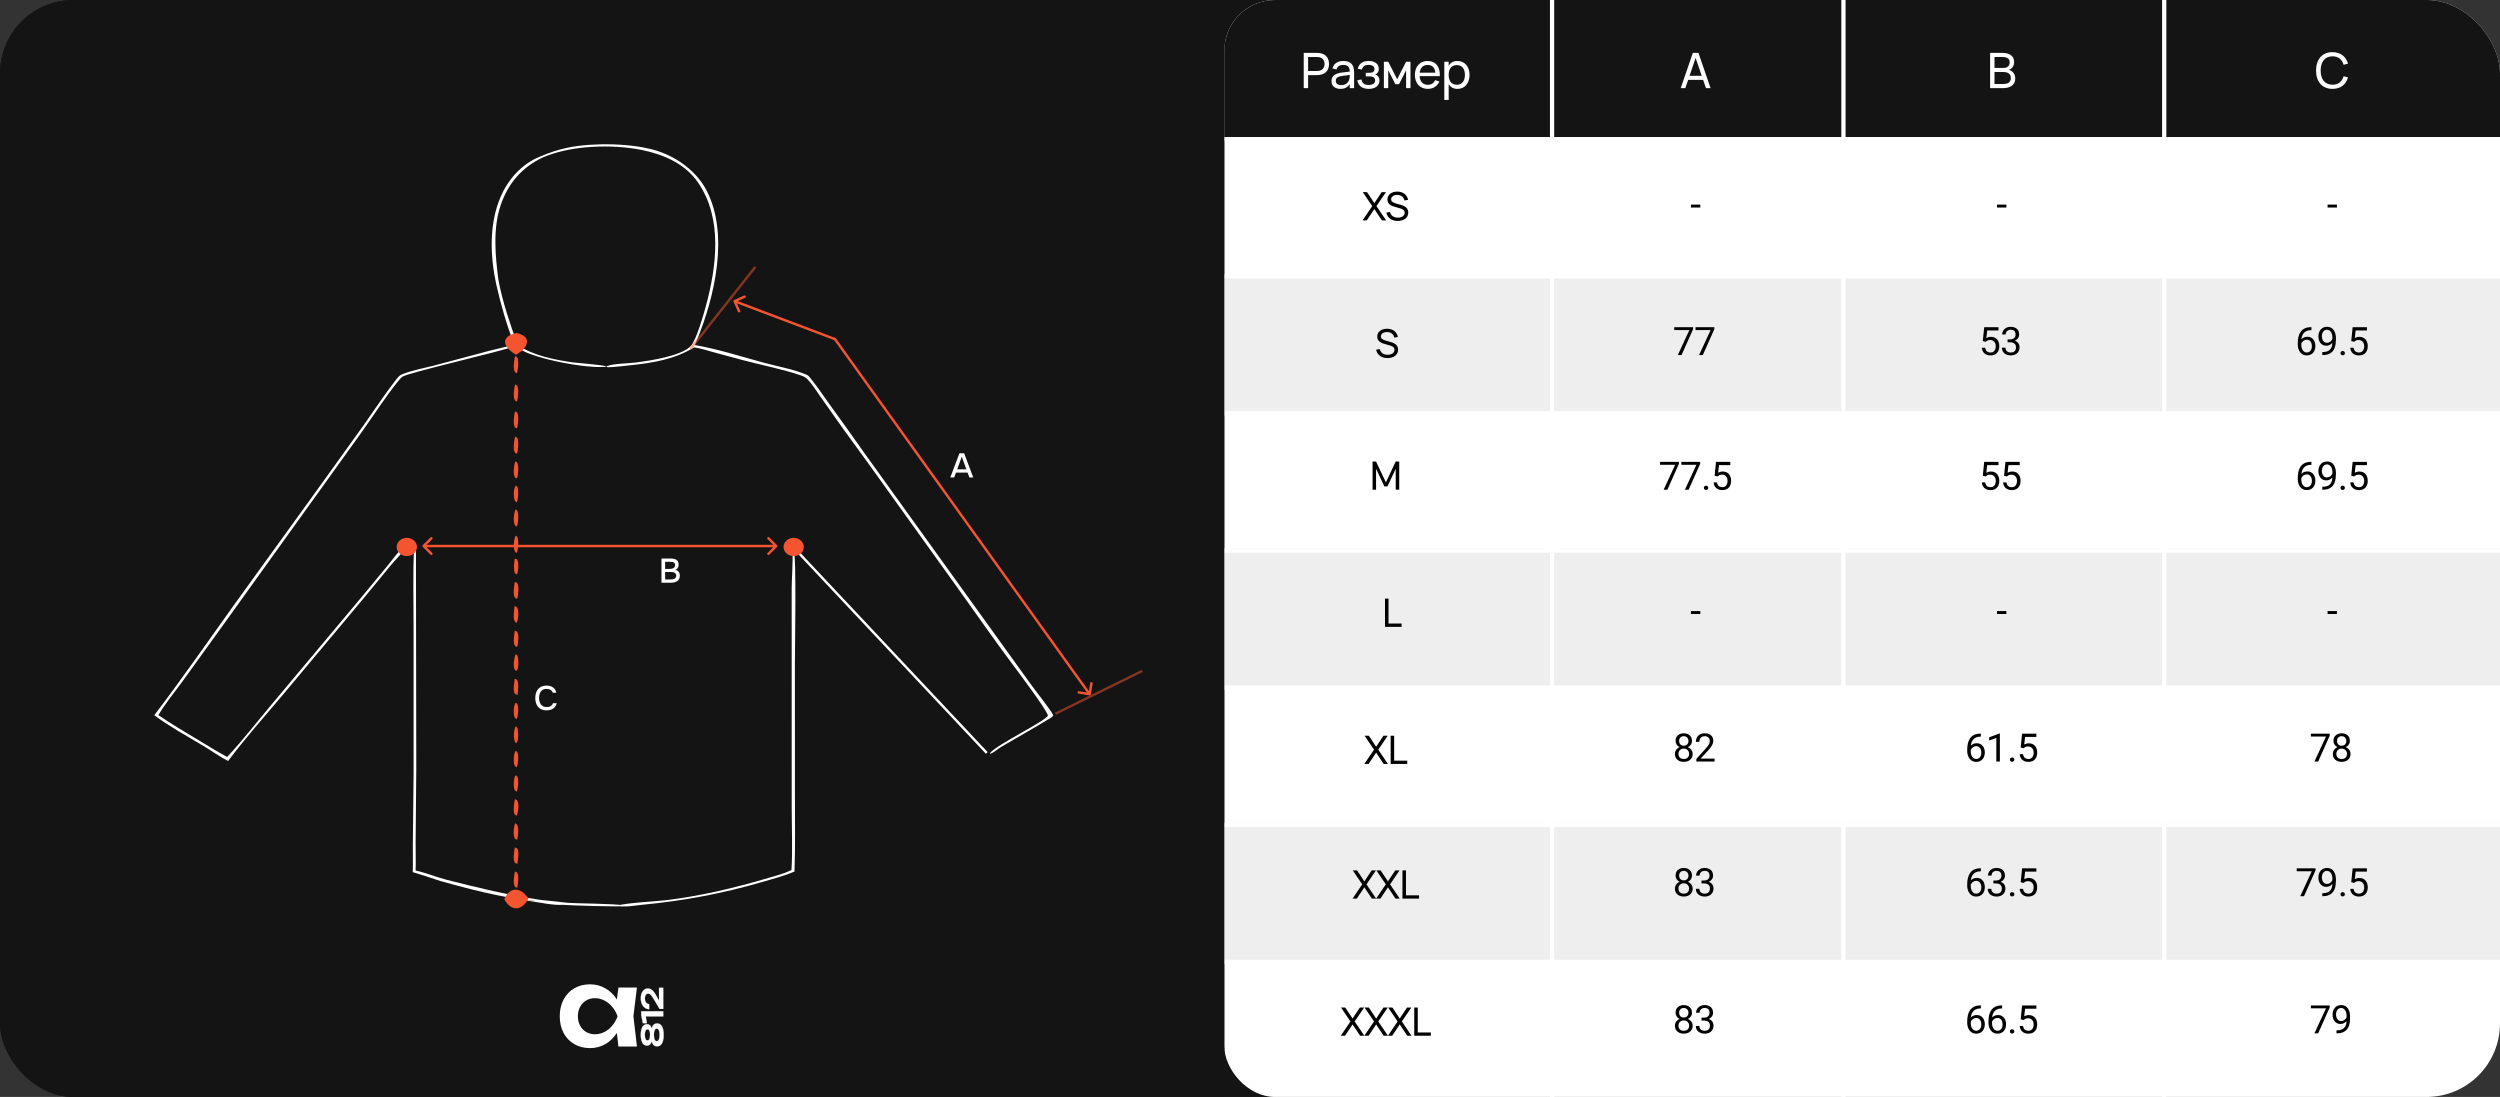 <?xml version="1.0" encoding="UTF-8"?> <svg xmlns="http://www.w3.org/2000/svg" width="1021" height="448" viewBox="0 0 1021 448" fill="none"><rect x="0" y="0" width="1021" height="448" fill="#333333" stroke="none"/><g clip-path="url(#clip0_9_574)"><rect width="1021" height="448" rx="30" fill="#141414"></rect><g clip-path="url(#clip1_9_574)"><rect x="500" width="521" height="448" rx="20.778" fill="white"></rect><rect x="500" y="112" width="654" height="56" fill="#EEEEEE"></rect><rect x="500" y="224" width="654" height="56" fill="#EEEEEE"></rect><rect x="500" y="336" width="654" height="56" fill="#EEEEEE"></rect><rect x="500" width="521" height="56" fill="#141414"></rect><line x1="1154" y1="56.866" x2="500" y2="56.866" stroke="white" stroke-width="1.732"></line><line x1="1153.88" y1="112.866" x2="499.875" y2="112.866" stroke="white" stroke-width="1.732"></line><line x1="1153.88" y1="168.866" x2="499.875" y2="168.866" stroke="white" stroke-width="1.732"></line><line x1="1153.88" y1="224.866" x2="499.875" y2="224.866" stroke="white" stroke-width="1.732"></line><line x1="1153.88" y1="280.866" x2="499.875" y2="280.866" stroke="white" stroke-width="1.732"></line><line x1="1153.88" y1="336.866" x2="499.875" y2="336.866" stroke="white" stroke-width="1.732"></line><line x1="1153.88" y1="392.866" x2="499.875" y2="392.866" stroke="white" stroke-width="1.732"></line><line x1="633.866" y1="-3.93008e-08" x2="633.866" y2="448" stroke="white" stroke-width="1.732"></line><line x1="752.866" y1="-3.93008e-08" x2="752.866" y2="448" stroke="white" stroke-width="1.732"></line><line x1="883.866" y1="-3.93008e-08" x2="883.866" y2="448" stroke="white" stroke-width="1.732"></line><path d="M566.669 146.24C564.205 146.24 562.405 144.912 562.021 142.808L563.493 142.576C563.869 144.056 565.037 144.888 566.741 144.888C568.381 144.888 569.509 144.056 569.509 142.848C569.509 142.048 568.981 141.496 567.901 141.176L564.965 140.304C563.309 139.808 562.469 138.856 562.469 137.464C562.469 135.552 564.117 134.248 566.469 134.248C568.821 134.248 570.485 135.512 570.909 137.616L569.397 137.88C569.157 136.472 568.029 135.6 566.453 135.6C564.957 135.6 563.973 136.376 563.973 137.408C563.973 138.224 564.517 138.688 565.909 139.088L568.085 139.72C570.013 140.264 570.981 141.288 570.981 142.784C570.981 144.856 569.261 146.24 566.669 146.24Z" fill="black"></path><path d="M558.205 90H556.461L560.421 84.168L556.565 78.48H558.301L561.285 82.968L564.261 78.48H566.005L562.149 84.168L566.101 90H564.365L561.285 85.376L558.205 90ZM570.829 90.24C568.365 90.24 566.565 88.912 566.181 86.808L567.653 86.576C568.029 88.056 569.197 88.888 570.901 88.888C572.541 88.888 573.669 88.056 573.669 86.848C573.669 86.048 573.141 85.496 572.061 85.176L569.125 84.304C567.469 83.808 566.629 82.856 566.629 81.464C566.629 79.552 568.277 78.248 570.629 78.248C572.981 78.248 574.645 79.512 575.069 81.616L573.557 81.88C573.317 80.472 572.189 79.6 570.613 79.6C569.117 79.6 568.133 80.376 568.133 81.408C568.133 82.224 568.677 82.688 570.069 83.088L572.245 83.72C574.173 84.264 575.141 85.288 575.141 86.784C575.141 88.856 573.421 90.24 570.829 90.24Z" fill="black"></path><path d="M561.99 200H560.558V188.48H561.974L566.006 196.992L570.014 188.48H571.446V199.992H570.014V191.448L566.646 198.632H565.366L561.99 191.448V200Z" fill="black"></path><path d="M572.408 256H565.632V244.48H567.064V254.648H572.408V256Z" fill="black"></path><path d="M558.939 312H557.195L561.155 306.168L557.299 300.48H559.035L562.019 304.968L564.995 300.48H566.739L562.883 306.168L566.835 312H565.099L562.019 307.376L558.939 312ZM574.724 312H567.948V300.48H569.38V310.648H574.724V312Z" fill="black"></path><path d="M554.122 367H552.378L556.338 361.168L552.482 355.48H554.218L557.202 359.968L560.178 355.48H561.922L558.066 361.168L562.018 367H560.282L557.202 362.376L554.122 367ZM563.756 367H562.012L565.972 361.168L562.116 355.48H563.852L566.836 359.968L569.812 355.48H571.556L567.7 361.168L571.652 367H569.916L566.836 362.376L563.756 367ZM579.541 367H572.765V355.48H574.197V365.648H579.541V367Z" fill="black"></path><path d="M549.306 423H547.562L551.522 417.168L547.666 411.48H549.402L552.386 415.968L555.362 411.48H557.106L553.25 417.168L557.202 423H555.466L552.386 418.376L549.306 423ZM558.939 423H557.195L561.155 417.168L557.299 411.48H559.035L562.019 415.968L564.995 411.48H566.739L562.883 417.168L566.835 423H565.099L562.019 418.376L558.939 423ZM568.572 423H566.828L570.788 417.168L566.932 411.48H568.668L571.652 415.968L574.628 411.48H576.372L572.516 417.168L576.468 423H574.732L571.652 418.376L568.572 423ZM584.357 423H577.581V411.48H579.013V421.648H584.357V423Z" fill="black"></path><path d="M534.233 36H532.443V21.6H537.893C541.033 21.6 542.763 23.33 542.763 26.14C542.763 28.94 541.023 30.68 537.893 30.68H534.233V36ZM534.233 23.29V28.99H537.883C539.823 28.99 540.943 27.94 540.943 26.14C540.943 24.34 539.823 23.29 537.883 23.29H534.233ZM548.627 24.9C551.577 24.9 553.017 26.4 553.017 29.47V36H551.237V34.3C550.487 35.61 549.207 36.3 547.467 36.3C545.197 36.3 543.767 35.08 543.767 33.13C543.767 30.91 545.437 29.95 548.127 29.61L551.237 29.23C551.227 27.34 550.387 26.51 548.607 26.51C547.087 26.51 546.187 27.1 545.827 28.36L544.167 27.94C544.697 25.97 546.277 24.9 548.627 24.9ZM551.237 30.62L548.327 30.98C546.357 31.23 545.527 31.83 545.527 33.01C545.527 34.16 546.317 34.76 547.837 34.76C549.517 34.76 550.727 33.79 551.067 32.32C551.237 31.78 551.237 31.13 551.237 30.65V30.62ZM558.987 36.3C556.467 36.3 554.737 35.19 554.317 32.76L556.017 32.45C556.247 33.96 557.267 34.71 558.937 34.71C560.667 34.71 561.617 34.01 561.617 32.88C561.617 31.66 560.687 31.19 559.437 31.19H557.777V29.72H559.437C560.637 29.72 561.337 29.21 561.337 28.28C561.337 27.14 560.507 26.49 558.937 26.49C557.307 26.49 556.497 27.2 556.197 28.41L554.497 28.1C555.087 25.69 556.907 24.9 558.977 24.9C561.587 24.9 563.097 26.14 563.097 28.18C563.097 29.28 562.597 30.01 561.687 30.41C562.647 30.71 563.387 31.65 563.387 32.9C563.387 34.9 561.767 36.3 558.987 36.3ZM566.958 36H565.178V25.2H566.958L570.608 32.36L574.258 25.2H576.038V36H574.258V28.67L571.358 34.39H569.858L566.958 28.67V36ZM583.081 34.63C584.571 34.63 585.541 33.95 586.131 32.73L587.851 33.3C587.001 35.22 585.281 36.3 583.081 36.3C579.921 36.3 577.841 34.03 577.841 30.6C577.841 27.13 579.911 24.9 583.041 24.9C586.351 24.9 588.191 27.26 588.031 31.1H579.751C579.911 33.33 581.141 34.63 583.081 34.63ZM579.791 29.67H586.181C586.021 27.65 584.891 26.52 583.041 26.52C581.211 26.52 580.051 27.67 579.791 29.67ZM591.637 40.8H589.857V25.2H591.637V26.89C592.327 25.64 593.497 24.9 595.247 24.9C598.237 24.9 600.157 27.25 600.157 30.59C600.157 33.98 598.217 36.3 595.247 36.3C593.487 36.3 592.327 35.55 591.637 34.31V40.8ZM594.947 34.61C597.177 34.61 598.267 32.97 598.267 30.59C598.267 28.16 597.157 26.59 594.947 26.59C592.687 26.59 591.637 28.23 591.637 30.59C591.637 33.03 592.767 34.61 594.947 34.61Z" fill="white"></path><path d="M817.977 36H812.767V21.6H817.827C820.567 21.6 822.577 22.79 822.577 25.33C822.577 27.16 821.487 28.19 820.377 28.55C821.617 28.78 823.037 29.96 823.037 32.02C823.037 34.83 820.857 36 817.977 36ZM817.857 23.29H814.557V27.75H818.167C819.627 27.75 820.757 27.07 820.757 25.47C820.757 23.87 819.557 23.29 817.857 23.29ZM814.557 34.31H817.977C819.807 34.31 821.227 33.78 821.227 31.84C821.227 30.04 819.787 29.41 818.207 29.41H814.557V34.31Z" fill="white"></path><path d="M952.593 36.3C948.283 36.3 945.873 33.24 945.873 28.8C945.873 24.36 948.283 21.3 952.593 21.3C955.923 21.3 958.113 23.13 958.933 25.99L957.123 26.47C956.533 24.33 955.023 23 952.593 23C949.423 23 947.753 25.35 947.753 28.8C947.753 32.25 949.373 34.6 952.593 34.6C955.023 34.6 956.533 33.27 957.123 31.13L958.933 31.61C958.113 34.47 955.923 36.3 952.593 36.3Z" fill="white"></path><path d="M693.645 21.6L698.595 36H696.715L695.555 32.63H689.435L688.285 36H686.405L691.355 21.6H693.645ZM690.005 30.96H694.985L692.495 23.66L690.005 30.96Z" fill="white"></path><path d="M819.398 83.57V84.758H815.586V83.57H819.398Z" fill="black"></path><path d="M810.933 139.586L809.777 139.289L810.347 133.625H816.183V134.961H811.574L811.23 138.055C811.439 137.935 811.702 137.823 812.019 137.719C812.342 137.615 812.712 137.562 813.129 137.562C813.655 137.562 814.126 137.654 814.543 137.836C814.959 138.013 815.314 138.268 815.605 138.602C815.902 138.935 816.129 139.336 816.285 139.805C816.441 140.273 816.519 140.797 816.519 141.375C816.519 141.922 816.444 142.424 816.293 142.883C816.147 143.341 815.926 143.742 815.629 144.086C815.332 144.424 814.957 144.688 814.504 144.875C814.056 145.062 813.527 145.156 812.918 145.156C812.459 145.156 812.025 145.094 811.613 144.969C811.207 144.839 810.842 144.643 810.519 144.383C810.202 144.117 809.941 143.789 809.738 143.398C809.54 143.003 809.415 142.539 809.363 142.008H810.738C810.801 142.435 810.926 142.794 811.113 143.086C811.301 143.378 811.545 143.599 811.847 143.75C812.155 143.896 812.512 143.969 812.918 143.969C813.262 143.969 813.566 143.909 813.832 143.789C814.097 143.669 814.321 143.497 814.504 143.273C814.686 143.049 814.824 142.779 814.918 142.461C815.017 142.143 815.066 141.786 815.066 141.391C815.066 141.031 815.017 140.698 814.918 140.391C814.819 140.083 814.67 139.815 814.472 139.586C814.28 139.357 814.043 139.18 813.762 139.055C813.48 138.924 813.157 138.859 812.793 138.859C812.308 138.859 811.941 138.924 811.691 139.055C811.446 139.185 811.194 139.362 810.933 139.586ZM819.895 138.602H820.926C821.431 138.602 821.848 138.518 822.176 138.352C822.509 138.18 822.757 137.948 822.918 137.656C823.085 137.359 823.168 137.026 823.168 136.656C823.168 136.219 823.095 135.852 822.949 135.555C822.804 135.258 822.585 135.034 822.293 134.883C822.001 134.732 821.632 134.656 821.184 134.656C820.778 134.656 820.418 134.737 820.106 134.898C819.798 135.055 819.556 135.279 819.379 135.57C819.207 135.862 819.121 136.206 819.121 136.602H817.676C817.676 136.023 817.822 135.497 818.113 135.023C818.405 134.549 818.814 134.172 819.34 133.891C819.871 133.609 820.486 133.469 821.184 133.469C821.871 133.469 822.473 133.591 822.988 133.836C823.504 134.076 823.905 134.435 824.192 134.914C824.478 135.388 824.621 135.979 824.621 136.688C824.621 136.974 824.554 137.281 824.418 137.609C824.288 137.932 824.082 138.234 823.801 138.516C823.525 138.797 823.166 139.029 822.723 139.211C822.28 139.388 821.749 139.477 821.129 139.477H819.895V138.602ZM819.895 139.789V138.922H821.129C821.853 138.922 822.452 139.008 822.926 139.18C823.4 139.352 823.772 139.581 824.043 139.867C824.319 140.154 824.512 140.469 824.621 140.812C824.736 141.151 824.793 141.49 824.793 141.828C824.793 142.359 824.702 142.831 824.52 143.242C824.343 143.654 824.09 144.003 823.762 144.289C823.439 144.576 823.059 144.792 822.621 144.938C822.184 145.083 821.707 145.156 821.192 145.156C820.697 145.156 820.231 145.086 819.793 144.945C819.361 144.805 818.978 144.602 818.645 144.336C818.311 144.065 818.051 143.734 817.863 143.344C817.676 142.948 817.582 142.497 817.582 141.992H819.028C819.028 142.388 819.113 142.734 819.285 143.031C819.462 143.328 819.712 143.56 820.035 143.727C820.363 143.888 820.749 143.969 821.192 143.969C821.634 143.969 822.014 143.893 822.332 143.742C822.655 143.586 822.903 143.352 823.074 143.039C823.251 142.727 823.34 142.333 823.34 141.859C823.34 141.385 823.241 140.997 823.043 140.695C822.845 140.388 822.564 140.161 822.199 140.016C821.84 139.865 821.416 139.789 820.926 139.789H819.895Z" fill="black"></path><path d="M810.933 194.586L809.777 194.289L810.347 188.625H816.183V189.961H811.574L811.23 193.055C811.439 192.935 811.702 192.823 812.019 192.719C812.342 192.615 812.712 192.562 813.129 192.562C813.655 192.562 814.126 192.654 814.543 192.836C814.959 193.013 815.314 193.268 815.605 193.602C815.902 193.935 816.129 194.336 816.285 194.805C816.441 195.273 816.519 195.797 816.519 196.375C816.519 196.922 816.444 197.424 816.293 197.883C816.147 198.341 815.926 198.742 815.629 199.086C815.332 199.424 814.957 199.688 814.504 199.875C814.056 200.062 813.527 200.156 812.918 200.156C812.459 200.156 812.025 200.094 811.613 199.969C811.207 199.839 810.842 199.643 810.519 199.383C810.202 199.117 809.941 198.789 809.738 198.398C809.54 198.003 809.415 197.539 809.363 197.008H810.738C810.801 197.435 810.926 197.794 811.113 198.086C811.301 198.378 811.545 198.599 811.847 198.75C812.155 198.896 812.512 198.969 812.918 198.969C813.262 198.969 813.566 198.909 813.832 198.789C814.097 198.669 814.321 198.497 814.504 198.273C814.686 198.049 814.824 197.779 814.918 197.461C815.017 197.143 815.066 196.786 815.066 196.391C815.066 196.031 815.017 195.698 814.918 195.391C814.819 195.083 814.67 194.815 814.472 194.586C814.28 194.357 814.043 194.18 813.762 194.055C813.48 193.924 813.157 193.859 812.793 193.859C812.308 193.859 811.941 193.924 811.691 194.055C811.446 194.185 811.194 194.362 810.933 194.586ZM819.613 194.586L818.457 194.289L819.028 188.625H824.863V189.961H820.254L819.91 193.055C820.119 192.935 820.382 192.823 820.699 192.719C821.022 192.615 821.392 192.562 821.809 192.562C822.335 192.562 822.806 192.654 823.223 192.836C823.639 193.013 823.994 193.268 824.285 193.602C824.582 193.935 824.809 194.336 824.965 194.805C825.121 195.273 825.199 195.797 825.199 196.375C825.199 196.922 825.124 197.424 824.973 197.883C824.827 198.341 824.606 198.742 824.309 199.086C824.012 199.424 823.637 199.688 823.184 199.875C822.736 200.062 822.207 200.156 821.598 200.156C821.139 200.156 820.705 200.094 820.293 199.969C819.887 199.839 819.522 199.643 819.199 199.383C818.882 199.117 818.621 198.789 818.418 198.398C818.22 198.003 818.095 197.539 818.043 197.008H819.418C819.481 197.435 819.606 197.794 819.793 198.086C819.981 198.378 820.225 198.599 820.528 198.75C820.835 198.896 821.192 198.969 821.598 198.969C821.942 198.969 822.246 198.909 822.512 198.789C822.778 198.669 823.001 198.497 823.184 198.273C823.366 198.049 823.504 197.779 823.598 197.461C823.697 197.143 823.746 196.786 823.746 196.391C823.746 196.031 823.697 195.698 823.598 195.391C823.499 195.083 823.35 194.815 823.153 194.586C822.96 194.357 822.723 194.18 822.442 194.055C822.16 193.924 821.837 193.859 821.473 193.859C820.988 193.859 820.621 193.924 820.371 194.055C820.126 194.185 819.874 194.362 819.613 194.586Z" fill="black"></path><path d="M819.398 249.57V250.758H815.586V249.57H819.398Z" fill="black"></path><path d="M808.863 299.609H808.988V300.836H808.863C808.097 300.836 807.457 300.961 806.941 301.211C806.425 301.456 806.016 301.786 805.714 302.203C805.412 302.615 805.194 303.078 805.058 303.594C804.928 304.109 804.863 304.633 804.863 305.164V306.836C804.863 307.341 804.923 307.789 805.042 308.18C805.162 308.565 805.326 308.891 805.535 309.156C805.743 309.422 805.977 309.622 806.238 309.758C806.503 309.893 806.779 309.961 807.066 309.961C807.399 309.961 807.696 309.898 807.957 309.773C808.217 309.643 808.436 309.464 808.613 309.234C808.795 309 808.933 308.724 809.027 308.406C809.121 308.089 809.167 307.74 809.167 307.359C809.167 307.021 809.126 306.695 809.042 306.383C808.959 306.065 808.832 305.784 808.66 305.539C808.488 305.289 808.272 305.094 808.011 304.953C807.756 304.807 807.451 304.734 807.097 304.734C806.696 304.734 806.321 304.833 805.972 305.031C805.628 305.224 805.345 305.479 805.121 305.797C804.902 306.109 804.777 306.451 804.746 306.82L803.98 306.812C804.053 306.229 804.188 305.732 804.386 305.32C804.589 304.904 804.839 304.565 805.136 304.305C805.438 304.039 805.774 303.846 806.144 303.727C806.519 303.602 806.915 303.539 807.332 303.539C807.899 303.539 808.389 303.646 808.8 303.859C809.212 304.073 809.55 304.359 809.816 304.719C810.082 305.073 810.277 305.474 810.402 305.922C810.532 306.365 810.597 306.82 810.597 307.289C810.597 307.826 810.522 308.328 810.371 308.797C810.22 309.266 809.993 309.677 809.691 310.031C809.394 310.385 809.027 310.661 808.589 310.859C808.152 311.057 807.644 311.156 807.066 311.156C806.451 311.156 805.915 311.031 805.457 310.781C804.998 310.526 804.618 310.188 804.316 309.766C804.014 309.344 803.787 308.875 803.636 308.359C803.485 307.844 803.41 307.32 803.41 306.789V306.109C803.41 305.307 803.49 304.521 803.652 303.75C803.813 302.979 804.092 302.281 804.488 301.656C804.889 301.031 805.444 300.534 806.152 300.164C806.86 299.794 807.764 299.609 808.863 299.609ZM816.746 299.562V311H815.301V301.367L812.387 302.43V301.125L816.519 299.562H816.746ZM820.856 310.234C820.856 309.99 820.931 309.784 821.082 309.617C821.238 309.445 821.462 309.359 821.754 309.359C822.046 309.359 822.267 309.445 822.418 309.617C822.574 309.784 822.653 309.99 822.653 310.234C822.653 310.474 822.574 310.677 822.418 310.844C822.267 311.01 822.046 311.094 821.754 311.094C821.462 311.094 821.238 311.01 821.082 310.844C820.931 310.677 820.856 310.474 820.856 310.234ZM826.403 305.586L825.247 305.289L825.817 299.625H831.653V300.961H827.043L826.7 304.055C826.908 303.935 827.171 303.823 827.489 303.719C827.812 303.615 828.181 303.562 828.598 303.562C829.124 303.562 829.596 303.654 830.012 303.836C830.429 304.013 830.783 304.268 831.075 304.602C831.372 304.935 831.598 305.336 831.754 305.805C831.911 306.273 831.989 306.797 831.989 307.375C831.989 307.922 831.913 308.424 831.762 308.883C831.616 309.341 831.395 309.742 831.098 310.086C830.801 310.424 830.426 310.688 829.973 310.875C829.525 311.062 828.997 311.156 828.387 311.156C827.929 311.156 827.494 311.094 827.083 310.969C826.676 310.839 826.312 310.643 825.989 310.383C825.671 310.117 825.411 309.789 825.208 309.398C825.01 309.003 824.885 308.539 824.833 308.008H826.208C826.27 308.435 826.395 308.794 826.583 309.086C826.77 309.378 827.015 309.599 827.317 309.75C827.624 309.896 827.981 309.969 828.387 309.969C828.731 309.969 829.036 309.909 829.301 309.789C829.567 309.669 829.791 309.497 829.973 309.273C830.155 309.049 830.293 308.779 830.387 308.461C830.486 308.143 830.536 307.786 830.536 307.391C830.536 307.031 830.486 306.698 830.387 306.391C830.288 306.083 830.14 305.815 829.942 305.586C829.749 305.357 829.512 305.18 829.231 305.055C828.95 304.924 828.627 304.859 828.262 304.859C827.778 304.859 827.411 304.924 827.161 305.055C826.916 305.185 826.663 305.362 826.403 305.586Z" fill="black"></path><path d="M808.863 354.609H808.988V355.836H808.863C808.097 355.836 807.457 355.961 806.941 356.211C806.425 356.456 806.016 356.786 805.714 357.203C805.412 357.615 805.194 358.078 805.058 358.594C804.928 359.109 804.863 359.633 804.863 360.164V361.836C804.863 362.341 804.923 362.789 805.042 363.18C805.162 363.565 805.326 363.891 805.535 364.156C805.743 364.422 805.977 364.622 806.238 364.758C806.503 364.893 806.779 364.961 807.066 364.961C807.399 364.961 807.696 364.898 807.957 364.773C808.217 364.643 808.436 364.464 808.613 364.234C808.795 364 808.933 363.724 809.027 363.406C809.121 363.089 809.167 362.74 809.167 362.359C809.167 362.021 809.126 361.695 809.042 361.383C808.959 361.065 808.832 360.784 808.66 360.539C808.488 360.289 808.272 360.094 808.011 359.953C807.756 359.807 807.451 359.734 807.097 359.734C806.696 359.734 806.321 359.833 805.972 360.031C805.628 360.224 805.345 360.479 805.121 360.797C804.902 361.109 804.777 361.451 804.746 361.82L803.98 361.812C804.053 361.229 804.188 360.732 804.386 360.32C804.589 359.904 804.839 359.565 805.136 359.305C805.438 359.039 805.774 358.846 806.144 358.727C806.519 358.602 806.915 358.539 807.332 358.539C807.899 358.539 808.389 358.646 808.8 358.859C809.212 359.073 809.55 359.359 809.816 359.719C810.082 360.073 810.277 360.474 810.402 360.922C810.532 361.365 810.597 361.82 810.597 362.289C810.597 362.826 810.522 363.328 810.371 363.797C810.22 364.266 809.993 364.677 809.691 365.031C809.394 365.385 809.027 365.661 808.589 365.859C808.152 366.057 807.644 366.156 807.066 366.156C806.451 366.156 805.915 366.031 805.457 365.781C804.998 365.526 804.618 365.188 804.316 364.766C804.014 364.344 803.787 363.875 803.636 363.359C803.485 362.844 803.41 362.32 803.41 361.789V361.109C803.41 360.307 803.49 359.521 803.652 358.75C803.813 357.979 804.092 357.281 804.488 356.656C804.889 356.031 805.444 355.534 806.152 355.164C806.86 354.794 807.764 354.609 808.863 354.609ZM814.105 359.602H815.137C815.642 359.602 816.058 359.518 816.387 359.352C816.72 359.18 816.967 358.948 817.129 358.656C817.295 358.359 817.379 358.026 817.379 357.656C817.379 357.219 817.306 356.852 817.16 356.555C817.014 356.258 816.795 356.034 816.504 355.883C816.212 355.732 815.842 355.656 815.394 355.656C814.988 355.656 814.629 355.737 814.316 355.898C814.009 356.055 813.767 356.279 813.59 356.57C813.418 356.862 813.332 357.206 813.332 357.602H811.887C811.887 357.023 812.032 356.497 812.324 356.023C812.616 355.549 813.025 355.172 813.551 354.891C814.082 354.609 814.696 354.469 815.394 354.469C816.082 354.469 816.683 354.591 817.199 354.836C817.715 355.076 818.116 355.435 818.402 355.914C818.689 356.388 818.832 356.979 818.832 357.688C818.832 357.974 818.764 358.281 818.629 358.609C818.499 358.932 818.293 359.234 818.012 359.516C817.736 359.797 817.376 360.029 816.933 360.211C816.491 360.388 815.959 360.477 815.34 360.477H814.105V359.602ZM814.105 360.789V359.922H815.34C816.064 359.922 816.663 360.008 817.137 360.18C817.611 360.352 817.983 360.581 818.254 360.867C818.53 361.154 818.722 361.469 818.832 361.812C818.946 362.151 819.004 362.49 819.004 362.828C819.004 363.359 818.913 363.831 818.73 364.242C818.553 364.654 818.301 365.003 817.972 365.289C817.65 365.576 817.269 365.792 816.832 365.938C816.394 366.083 815.918 366.156 815.402 366.156C814.907 366.156 814.441 366.086 814.004 365.945C813.571 365.805 813.189 365.602 812.855 365.336C812.522 365.065 812.262 364.734 812.074 364.344C811.887 363.948 811.793 363.497 811.793 362.992H813.238C813.238 363.388 813.324 363.734 813.496 364.031C813.673 364.328 813.923 364.56 814.246 364.727C814.574 364.888 814.959 364.969 815.402 364.969C815.845 364.969 816.225 364.893 816.543 364.742C816.866 364.586 817.113 364.352 817.285 364.039C817.462 363.727 817.551 363.333 817.551 362.859C817.551 362.385 817.452 361.997 817.254 361.695C817.056 361.388 816.775 361.161 816.41 361.016C816.051 360.865 815.626 360.789 815.137 360.789H814.105ZM820.856 365.234C820.856 364.99 820.931 364.784 821.082 364.617C821.238 364.445 821.462 364.359 821.754 364.359C822.046 364.359 822.267 364.445 822.418 364.617C822.574 364.784 822.653 364.99 822.653 365.234C822.653 365.474 822.574 365.677 822.418 365.844C822.267 366.01 822.046 366.094 821.754 366.094C821.462 366.094 821.238 366.01 821.082 365.844C820.931 365.677 820.856 365.474 820.856 365.234ZM826.403 360.586L825.247 360.289L825.817 354.625H831.653V355.961H827.043L826.7 359.055C826.908 358.935 827.171 358.823 827.489 358.719C827.812 358.615 828.181 358.562 828.598 358.562C829.124 358.562 829.596 358.654 830.012 358.836C830.429 359.013 830.783 359.268 831.075 359.602C831.372 359.935 831.598 360.336 831.754 360.805C831.911 361.273 831.989 361.797 831.989 362.375C831.989 362.922 831.913 363.424 831.762 363.883C831.616 364.341 831.395 364.742 831.098 365.086C830.801 365.424 830.426 365.688 829.973 365.875C829.525 366.062 828.997 366.156 828.387 366.156C827.929 366.156 827.494 366.094 827.083 365.969C826.676 365.839 826.312 365.643 825.989 365.383C825.671 365.117 825.411 364.789 825.208 364.398C825.01 364.003 824.885 363.539 824.833 363.008H826.208C826.27 363.435 826.395 363.794 826.583 364.086C826.77 364.378 827.015 364.599 827.317 364.75C827.624 364.896 827.981 364.969 828.387 364.969C828.731 364.969 829.036 364.909 829.301 364.789C829.567 364.669 829.791 364.497 829.973 364.273C830.155 364.049 830.293 363.779 830.387 363.461C830.486 363.143 830.536 362.786 830.536 362.391C830.536 362.031 830.486 361.698 830.387 361.391C830.288 361.083 830.14 360.815 829.942 360.586C829.749 360.357 829.512 360.18 829.231 360.055C828.95 359.924 828.627 359.859 828.262 359.859C827.778 359.859 827.411 359.924 827.161 360.055C826.916 360.185 826.663 360.362 826.403 360.586Z" fill="black"></path><path d="M808.863 410.609H808.988V411.836H808.863C808.097 411.836 807.457 411.961 806.941 412.211C806.425 412.456 806.016 412.786 805.714 413.203C805.412 413.615 805.194 414.078 805.058 414.594C804.928 415.109 804.863 415.633 804.863 416.164V417.836C804.863 418.341 804.923 418.789 805.042 419.18C805.162 419.565 805.326 419.891 805.535 420.156C805.743 420.422 805.977 420.622 806.238 420.758C806.503 420.893 806.779 420.961 807.066 420.961C807.399 420.961 807.696 420.898 807.957 420.773C808.217 420.643 808.436 420.464 808.613 420.234C808.795 420 808.933 419.724 809.027 419.406C809.121 419.089 809.167 418.74 809.167 418.359C809.167 418.021 809.126 417.695 809.042 417.383C808.959 417.065 808.832 416.784 808.66 416.539C808.488 416.289 808.272 416.094 808.011 415.953C807.756 415.807 807.451 415.734 807.097 415.734C806.696 415.734 806.321 415.833 805.972 416.031C805.628 416.224 805.345 416.479 805.121 416.797C804.902 417.109 804.777 417.451 804.746 417.82L803.98 417.812C804.053 417.229 804.188 416.732 804.386 416.32C804.589 415.904 804.839 415.565 805.136 415.305C805.438 415.039 805.774 414.846 806.144 414.727C806.519 414.602 806.915 414.539 807.332 414.539C807.899 414.539 808.389 414.646 808.8 414.859C809.212 415.073 809.55 415.359 809.816 415.719C810.082 416.073 810.277 416.474 810.402 416.922C810.532 417.365 810.597 417.82 810.597 418.289C810.597 418.826 810.522 419.328 810.371 419.797C810.22 420.266 809.993 420.677 809.691 421.031C809.394 421.385 809.027 421.661 808.589 421.859C808.152 422.057 807.644 422.156 807.066 422.156C806.451 422.156 805.915 422.031 805.457 421.781C804.998 421.526 804.618 421.188 804.316 420.766C804.014 420.344 803.787 419.875 803.636 419.359C803.485 418.844 803.41 418.32 803.41 417.789V417.109C803.41 416.307 803.49 415.521 803.652 414.75C803.813 413.979 804.092 413.281 804.488 412.656C804.889 412.031 805.444 411.534 806.152 411.164C806.86 410.794 807.764 410.609 808.863 410.609ZM817.543 410.609H817.668V411.836H817.543C816.777 411.836 816.137 411.961 815.621 412.211C815.105 412.456 814.696 412.786 814.394 413.203C814.092 413.615 813.874 414.078 813.738 414.594C813.608 415.109 813.543 415.633 813.543 416.164V417.836C813.543 418.341 813.603 418.789 813.722 419.18C813.842 419.565 814.006 419.891 814.215 420.156C814.423 420.422 814.657 420.622 814.918 420.758C815.183 420.893 815.459 420.961 815.746 420.961C816.079 420.961 816.376 420.898 816.637 420.773C816.897 420.643 817.116 420.464 817.293 420.234C817.475 420 817.613 419.724 817.707 419.406C817.801 419.089 817.847 418.74 817.847 418.359C817.847 418.021 817.806 417.695 817.722 417.383C817.639 417.065 817.512 416.784 817.34 416.539C817.168 416.289 816.952 416.094 816.691 415.953C816.436 415.807 816.131 415.734 815.777 415.734C815.376 415.734 815.001 415.833 814.652 416.031C814.308 416.224 814.025 416.479 813.801 416.797C813.582 417.109 813.457 417.451 813.426 417.82L812.66 417.812C812.733 417.229 812.868 416.732 813.066 416.32C813.269 415.904 813.519 415.565 813.816 415.305C814.118 415.039 814.454 414.846 814.824 414.727C815.199 414.602 815.595 414.539 816.012 414.539C816.579 414.539 817.069 414.646 817.48 414.859C817.892 415.073 818.23 415.359 818.496 415.719C818.762 416.073 818.957 416.474 819.082 416.922C819.212 417.365 819.277 417.82 819.277 418.289C819.277 418.826 819.202 419.328 819.051 419.797C818.9 420.266 818.673 420.677 818.371 421.031C818.074 421.385 817.707 421.661 817.269 421.859C816.832 422.057 816.324 422.156 815.746 422.156C815.131 422.156 814.595 422.031 814.137 421.781C813.678 421.526 813.298 421.188 812.996 420.766C812.694 420.344 812.467 419.875 812.316 419.359C812.165 418.844 812.09 418.32 812.09 417.789V417.109C812.09 416.307 812.17 415.521 812.332 414.75C812.493 413.979 812.772 413.281 813.168 412.656C813.569 412.031 814.124 411.534 814.832 411.164C815.54 410.794 816.444 410.609 817.543 410.609ZM820.856 421.234C820.856 420.99 820.931 420.784 821.082 420.617C821.238 420.445 821.462 420.359 821.754 420.359C822.046 420.359 822.267 420.445 822.418 420.617C822.574 420.784 822.653 420.99 822.653 421.234C822.653 421.474 822.574 421.677 822.418 421.844C822.267 422.01 822.046 422.094 821.754 422.094C821.462 422.094 821.238 422.01 821.082 421.844C820.931 421.677 820.856 421.474 820.856 421.234ZM826.403 416.586L825.247 416.289L825.817 410.625H831.653V411.961H827.043L826.7 415.055C826.908 414.935 827.171 414.823 827.489 414.719C827.812 414.615 828.181 414.562 828.598 414.562C829.124 414.562 829.596 414.654 830.012 414.836C830.429 415.013 830.783 415.268 831.075 415.602C831.372 415.935 831.598 416.336 831.754 416.805C831.911 417.273 831.989 417.797 831.989 418.375C831.989 418.922 831.913 419.424 831.762 419.883C831.616 420.341 831.395 420.742 831.098 421.086C830.801 421.424 830.426 421.688 829.973 421.875C829.525 422.062 828.997 422.156 828.387 422.156C827.929 422.156 827.494 422.094 827.083 421.969C826.676 421.839 826.312 421.643 825.989 421.383C825.671 421.117 825.411 420.789 825.208 420.398C825.01 420.003 824.885 419.539 824.833 419.008H826.208C826.27 419.435 826.395 419.794 826.583 420.086C826.77 420.378 827.015 420.599 827.317 420.75C827.624 420.896 827.981 420.969 828.387 420.969C828.731 420.969 829.036 420.909 829.301 420.789C829.567 420.669 829.791 420.497 829.973 420.273C830.155 420.049 830.293 419.779 830.387 419.461C830.486 419.143 830.536 418.786 830.536 418.391C830.536 418.031 830.486 417.698 830.387 417.391C830.288 417.083 830.14 416.815 829.942 416.586C829.749 416.357 829.512 416.18 829.231 416.055C828.95 415.924 828.627 415.859 828.262 415.859C827.778 415.859 827.411 415.924 827.161 416.055C826.916 416.185 826.663 416.362 826.403 416.586Z" fill="black"></path><path d="M694.398 83.57V84.758H690.586V83.57H694.398Z" fill="black"></path><path d="M691.457 133.625V134.438L686.746 145H685.222L689.926 134.812H683.769V133.625H691.457ZM700.137 133.625V134.438L695.426 145H693.903L698.606 134.812H692.449V133.625H700.137Z" fill="black"></path><path d="M685.667 188.625V189.438L680.957 200H679.433L684.136 189.812H677.98V188.625H685.667ZM694.347 188.625V189.438L689.637 200H688.113L692.816 189.812H686.66V188.625H694.347ZM695.856 199.234C695.856 198.99 695.931 198.784 696.082 198.617C696.238 198.445 696.462 198.359 696.754 198.359C697.046 198.359 697.267 198.445 697.418 198.617C697.574 198.784 697.653 198.99 697.653 199.234C697.653 199.474 697.574 199.677 697.418 199.844C697.267 200.01 697.046 200.094 696.754 200.094C696.462 200.094 696.238 200.01 696.082 199.844C695.931 199.677 695.856 199.474 695.856 199.234ZM701.403 194.586L700.247 194.289L700.817 188.625H706.653V189.961H702.043L701.7 193.055C701.908 192.935 702.171 192.823 702.489 192.719C702.812 192.615 703.181 192.562 703.598 192.562C704.124 192.562 704.596 192.654 705.012 192.836C705.429 193.013 705.783 193.268 706.075 193.602C706.372 193.935 706.598 194.336 706.754 194.805C706.911 195.273 706.989 195.797 706.989 196.375C706.989 196.922 706.913 197.424 706.762 197.883C706.616 198.341 706.395 198.742 706.098 199.086C705.801 199.424 705.426 199.688 704.973 199.875C704.525 200.062 703.997 200.156 703.387 200.156C702.929 200.156 702.494 200.094 702.083 199.969C701.676 199.839 701.312 199.643 700.989 199.383C700.671 199.117 700.411 198.789 700.208 198.398C700.01 198.003 699.885 197.539 699.833 197.008H701.208C701.27 197.435 701.395 197.794 701.583 198.086C701.77 198.378 702.015 198.599 702.317 198.75C702.624 198.896 702.981 198.969 703.387 198.969C703.731 198.969 704.036 198.909 704.301 198.789C704.567 198.669 704.791 198.497 704.973 198.273C705.155 198.049 705.293 197.779 705.387 197.461C705.486 197.143 705.536 196.786 705.536 196.391C705.536 196.031 705.486 195.698 705.387 195.391C705.288 195.083 705.14 194.815 704.942 194.586C704.749 194.357 704.512 194.18 704.231 194.055C703.95 193.924 703.627 193.859 703.262 193.859C702.778 193.859 702.411 193.924 702.161 194.055C701.916 194.185 701.663 194.362 701.403 194.586Z" fill="black"></path><path d="M694.398 249.57V250.758H690.586V249.57H694.398Z" fill="black"></path><path d="M691.277 307.922C691.277 308.615 691.116 309.203 690.793 309.688C690.475 310.167 690.043 310.531 689.496 310.781C688.954 311.031 688.342 311.156 687.66 311.156C686.978 311.156 686.363 311.031 685.816 310.781C685.269 310.531 684.837 310.167 684.519 309.688C684.202 309.203 684.043 308.615 684.043 307.922C684.043 307.469 684.129 307.055 684.301 306.68C684.478 306.299 684.725 305.969 685.043 305.688C685.366 305.406 685.746 305.19 686.183 305.039C686.626 304.883 687.113 304.805 687.644 304.805C688.342 304.805 688.965 304.94 689.512 305.211C690.058 305.477 690.488 305.844 690.801 306.312C691.118 306.781 691.277 307.318 691.277 307.922ZM689.824 307.891C689.824 307.469 689.733 307.096 689.551 306.773C689.368 306.445 689.113 306.19 688.785 306.008C688.457 305.826 688.077 305.734 687.644 305.734C687.202 305.734 686.819 305.826 686.496 306.008C686.178 306.19 685.931 306.445 685.754 306.773C685.577 307.096 685.488 307.469 685.488 307.891C685.488 308.328 685.574 308.703 685.746 309.016C685.923 309.323 686.173 309.56 686.496 309.727C686.824 309.888 687.212 309.969 687.66 309.969C688.108 309.969 688.493 309.888 688.816 309.727C689.139 309.56 689.387 309.323 689.558 309.016C689.736 308.703 689.824 308.328 689.824 307.891ZM691.012 302.586C691.012 303.138 690.866 303.635 690.574 304.078C690.282 304.521 689.884 304.87 689.379 305.125C688.874 305.38 688.301 305.508 687.66 305.508C687.009 305.508 686.428 305.38 685.918 305.125C685.413 304.87 685.017 304.521 684.73 304.078C684.444 303.635 684.301 303.138 684.301 302.586C684.301 301.924 684.444 301.362 684.73 300.898C685.022 300.435 685.42 300.081 685.926 299.836C686.431 299.591 687.006 299.469 687.652 299.469C688.303 299.469 688.881 299.591 689.387 299.836C689.892 300.081 690.288 300.435 690.574 300.898C690.866 301.362 691.012 301.924 691.012 302.586ZM689.566 302.609C689.566 302.229 689.486 301.893 689.324 301.602C689.163 301.31 688.939 301.081 688.652 300.914C688.366 300.742 688.032 300.656 687.652 300.656C687.272 300.656 686.939 300.737 686.652 300.898C686.371 301.055 686.15 301.279 685.988 301.57C685.832 301.862 685.754 302.208 685.754 302.609C685.754 303 685.832 303.341 685.988 303.633C686.15 303.924 686.374 304.151 686.66 304.312C686.946 304.474 687.28 304.555 687.66 304.555C688.04 304.555 688.371 304.474 688.652 304.312C688.939 304.151 689.163 303.924 689.324 303.633C689.486 303.341 689.566 303 689.566 302.609ZM700.238 309.812V311H692.793V309.961L696.52 305.812C696.978 305.302 697.332 304.87 697.582 304.516C697.837 304.156 698.014 303.836 698.113 303.555C698.218 303.268 698.27 302.977 698.27 302.68C698.27 302.305 698.192 301.966 698.035 301.664C697.884 301.357 697.66 301.112 697.363 300.93C697.067 300.747 696.707 300.656 696.285 300.656C695.78 300.656 695.358 300.755 695.02 300.953C694.686 301.146 694.436 301.417 694.27 301.766C694.103 302.115 694.02 302.516 694.02 302.969H692.574C692.574 302.328 692.715 301.742 692.996 301.211C693.278 300.68 693.694 300.258 694.246 299.945C694.798 299.628 695.478 299.469 696.285 299.469C697.004 299.469 697.619 299.596 698.129 299.852C698.639 300.102 699.03 300.456 699.301 300.914C699.577 301.367 699.715 301.898 699.715 302.508C699.715 302.841 699.658 303.18 699.543 303.523C699.434 303.862 699.28 304.201 699.082 304.539C698.889 304.878 698.663 305.211 698.403 305.539C698.147 305.867 697.874 306.19 697.582 306.508L694.535 309.812H700.238Z" fill="black"></path><path d="M691.277 362.922C691.277 363.615 691.116 364.203 690.793 364.688C690.475 365.167 690.043 365.531 689.496 365.781C688.954 366.031 688.342 366.156 687.66 366.156C686.978 366.156 686.363 366.031 685.816 365.781C685.269 365.531 684.837 365.167 684.519 364.688C684.202 364.203 684.043 363.615 684.043 362.922C684.043 362.469 684.129 362.055 684.301 361.68C684.478 361.299 684.725 360.969 685.043 360.688C685.366 360.406 685.746 360.19 686.183 360.039C686.626 359.883 687.113 359.805 687.644 359.805C688.342 359.805 688.965 359.94 689.512 360.211C690.058 360.477 690.488 360.844 690.801 361.312C691.118 361.781 691.277 362.318 691.277 362.922ZM689.824 362.891C689.824 362.469 689.733 362.096 689.551 361.773C689.368 361.445 689.113 361.19 688.785 361.008C688.457 360.826 688.077 360.734 687.644 360.734C687.202 360.734 686.819 360.826 686.496 361.008C686.178 361.19 685.931 361.445 685.754 361.773C685.577 362.096 685.488 362.469 685.488 362.891C685.488 363.328 685.574 363.703 685.746 364.016C685.923 364.323 686.173 364.56 686.496 364.727C686.824 364.888 687.212 364.969 687.66 364.969C688.108 364.969 688.493 364.888 688.816 364.727C689.139 364.56 689.387 364.323 689.558 364.016C689.736 363.703 689.824 363.328 689.824 362.891ZM691.012 357.586C691.012 358.138 690.866 358.635 690.574 359.078C690.282 359.521 689.884 359.87 689.379 360.125C688.874 360.38 688.301 360.508 687.66 360.508C687.009 360.508 686.428 360.38 685.918 360.125C685.413 359.87 685.017 359.521 684.73 359.078C684.444 358.635 684.301 358.138 684.301 357.586C684.301 356.924 684.444 356.362 684.73 355.898C685.022 355.435 685.42 355.081 685.926 354.836C686.431 354.591 687.006 354.469 687.652 354.469C688.303 354.469 688.881 354.591 689.387 354.836C689.892 355.081 690.288 355.435 690.574 355.898C690.866 356.362 691.012 356.924 691.012 357.586ZM689.566 357.609C689.566 357.229 689.486 356.893 689.324 356.602C689.163 356.31 688.939 356.081 688.652 355.914C688.366 355.742 688.032 355.656 687.652 355.656C687.272 355.656 686.939 355.737 686.652 355.898C686.371 356.055 686.15 356.279 685.988 356.57C685.832 356.862 685.754 357.208 685.754 357.609C685.754 358 685.832 358.341 685.988 358.633C686.15 358.924 686.374 359.151 686.66 359.312C686.946 359.474 687.28 359.555 687.66 359.555C688.04 359.555 688.371 359.474 688.652 359.312C688.939 359.151 689.163 358.924 689.324 358.633C689.486 358.341 689.566 358 689.566 357.609ZM694.895 359.602H695.926C696.431 359.602 696.848 359.518 697.176 359.352C697.509 359.18 697.757 358.948 697.918 358.656C698.085 358.359 698.168 358.026 698.168 357.656C698.168 357.219 698.095 356.852 697.949 356.555C697.804 356.258 697.585 356.034 697.293 355.883C697.001 355.732 696.632 355.656 696.184 355.656C695.778 355.656 695.418 355.737 695.106 355.898C694.798 356.055 694.556 356.279 694.379 356.57C694.207 356.862 694.121 357.206 694.121 357.602H692.676C692.676 357.023 692.822 356.497 693.113 356.023C693.405 355.549 693.814 355.172 694.34 354.891C694.871 354.609 695.486 354.469 696.184 354.469C696.871 354.469 697.473 354.591 697.988 354.836C698.504 355.076 698.905 355.435 699.192 355.914C699.478 356.388 699.621 356.979 699.621 357.688C699.621 357.974 699.554 358.281 699.418 358.609C699.288 358.932 699.082 359.234 698.801 359.516C698.525 359.797 698.166 360.029 697.723 360.211C697.28 360.388 696.749 360.477 696.129 360.477H694.895V359.602ZM694.895 360.789V359.922H696.129C696.853 359.922 697.452 360.008 697.926 360.18C698.4 360.352 698.772 360.581 699.043 360.867C699.319 361.154 699.512 361.469 699.621 361.812C699.736 362.151 699.793 362.49 699.793 362.828C699.793 363.359 699.702 363.831 699.52 364.242C699.343 364.654 699.09 365.003 698.762 365.289C698.439 365.576 698.059 365.792 697.621 365.938C697.184 366.083 696.707 366.156 696.192 366.156C695.697 366.156 695.231 366.086 694.793 365.945C694.361 365.805 693.978 365.602 693.645 365.336C693.311 365.065 693.051 364.734 692.863 364.344C692.676 363.948 692.582 363.497 692.582 362.992H694.028C694.028 363.388 694.113 363.734 694.285 364.031C694.462 364.328 694.712 364.56 695.035 364.727C695.363 364.888 695.749 364.969 696.192 364.969C696.634 364.969 697.014 364.893 697.332 364.742C697.655 364.586 697.903 364.352 698.074 364.039C698.251 363.727 698.34 363.333 698.34 362.859C698.34 362.385 698.241 361.997 698.043 361.695C697.845 361.388 697.564 361.161 697.199 361.016C696.84 360.865 696.416 360.789 695.926 360.789H694.895Z" fill="black"></path><path d="M691.277 418.922C691.277 419.615 691.116 420.203 690.793 420.688C690.475 421.167 690.043 421.531 689.496 421.781C688.954 422.031 688.342 422.156 687.66 422.156C686.978 422.156 686.363 422.031 685.816 421.781C685.269 421.531 684.837 421.167 684.519 420.688C684.202 420.203 684.043 419.615 684.043 418.922C684.043 418.469 684.129 418.055 684.301 417.68C684.478 417.299 684.725 416.969 685.043 416.688C685.366 416.406 685.746 416.19 686.183 416.039C686.626 415.883 687.113 415.805 687.644 415.805C688.342 415.805 688.965 415.94 689.512 416.211C690.058 416.477 690.488 416.844 690.801 417.312C691.118 417.781 691.277 418.318 691.277 418.922ZM689.824 418.891C689.824 418.469 689.733 418.096 689.551 417.773C689.368 417.445 689.113 417.19 688.785 417.008C688.457 416.826 688.077 416.734 687.644 416.734C687.202 416.734 686.819 416.826 686.496 417.008C686.178 417.19 685.931 417.445 685.754 417.773C685.577 418.096 685.488 418.469 685.488 418.891C685.488 419.328 685.574 419.703 685.746 420.016C685.923 420.323 686.173 420.56 686.496 420.727C686.824 420.888 687.212 420.969 687.66 420.969C688.108 420.969 688.493 420.888 688.816 420.727C689.139 420.56 689.387 420.323 689.558 420.016C689.736 419.703 689.824 419.328 689.824 418.891ZM691.012 413.586C691.012 414.138 690.866 414.635 690.574 415.078C690.282 415.521 689.884 415.87 689.379 416.125C688.874 416.38 688.301 416.508 687.66 416.508C687.009 416.508 686.428 416.38 685.918 416.125C685.413 415.87 685.017 415.521 684.73 415.078C684.444 414.635 684.301 414.138 684.301 413.586C684.301 412.924 684.444 412.362 684.73 411.898C685.022 411.435 685.42 411.081 685.926 410.836C686.431 410.591 687.006 410.469 687.652 410.469C688.303 410.469 688.881 410.591 689.387 410.836C689.892 411.081 690.288 411.435 690.574 411.898C690.866 412.362 691.012 412.924 691.012 413.586ZM689.566 413.609C689.566 413.229 689.486 412.893 689.324 412.602C689.163 412.31 688.939 412.081 688.652 411.914C688.366 411.742 688.032 411.656 687.652 411.656C687.272 411.656 686.939 411.737 686.652 411.898C686.371 412.055 686.15 412.279 685.988 412.57C685.832 412.862 685.754 413.208 685.754 413.609C685.754 414 685.832 414.341 685.988 414.633C686.15 414.924 686.374 415.151 686.66 415.312C686.946 415.474 687.28 415.555 687.66 415.555C688.04 415.555 688.371 415.474 688.652 415.312C688.939 415.151 689.163 414.924 689.324 414.633C689.486 414.341 689.566 414 689.566 413.609ZM694.895 415.602H695.926C696.431 415.602 696.848 415.518 697.176 415.352C697.509 415.18 697.757 414.948 697.918 414.656C698.085 414.359 698.168 414.026 698.168 413.656C698.168 413.219 698.095 412.852 697.949 412.555C697.804 412.258 697.585 412.034 697.293 411.883C697.001 411.732 696.632 411.656 696.184 411.656C695.778 411.656 695.418 411.737 695.106 411.898C694.798 412.055 694.556 412.279 694.379 412.57C694.207 412.862 694.121 413.206 694.121 413.602H692.676C692.676 413.023 692.822 412.497 693.113 412.023C693.405 411.549 693.814 411.172 694.34 410.891C694.871 410.609 695.486 410.469 696.184 410.469C696.871 410.469 697.473 410.591 697.988 410.836C698.504 411.076 698.905 411.435 699.192 411.914C699.478 412.388 699.621 412.979 699.621 413.688C699.621 413.974 699.554 414.281 699.418 414.609C699.288 414.932 699.082 415.234 698.801 415.516C698.525 415.797 698.166 416.029 697.723 416.211C697.28 416.388 696.749 416.477 696.129 416.477H694.895V415.602ZM694.895 416.789V415.922H696.129C696.853 415.922 697.452 416.008 697.926 416.18C698.4 416.352 698.772 416.581 699.043 416.867C699.319 417.154 699.512 417.469 699.621 417.812C699.736 418.151 699.793 418.49 699.793 418.828C699.793 419.359 699.702 419.831 699.52 420.242C699.343 420.654 699.09 421.003 698.762 421.289C698.439 421.576 698.059 421.792 697.621 421.938C697.184 422.083 696.707 422.156 696.192 422.156C695.697 422.156 695.231 422.086 694.793 421.945C694.361 421.805 693.978 421.602 693.645 421.336C693.311 421.065 693.051 420.734 692.863 420.344C692.676 419.948 692.582 419.497 692.582 418.992H694.028C694.028 419.388 694.113 419.734 694.285 420.031C694.462 420.328 694.712 420.56 695.035 420.727C695.363 420.888 695.749 420.969 696.192 420.969C696.634 420.969 697.014 420.893 697.332 420.742C697.655 420.586 697.903 420.352 698.074 420.039C698.251 419.727 698.34 419.333 698.34 418.859C698.34 418.385 698.241 417.997 698.043 417.695C697.845 417.388 697.564 417.161 697.199 417.016C696.84 416.865 696.416 416.789 695.926 416.789H694.895Z" fill="black"></path><path d="M954.398 83.57V84.758H950.586V83.57H954.398Z" fill="black"></path><path d="M943.863 133.609H943.988V134.836H943.863C943.097 134.836 942.457 134.961 941.941 135.211C941.425 135.456 941.016 135.786 940.714 136.203C940.412 136.615 940.194 137.078 940.058 137.594C939.928 138.109 939.863 138.633 939.863 139.164V140.836C939.863 141.341 939.923 141.789 940.042 142.18C940.162 142.565 940.326 142.891 940.535 143.156C940.743 143.422 940.977 143.622 941.238 143.758C941.503 143.893 941.779 143.961 942.066 143.961C942.399 143.961 942.696 143.898 942.957 143.773C943.217 143.643 943.436 143.464 943.613 143.234C943.795 143 943.933 142.724 944.027 142.406C944.121 142.089 944.167 141.74 944.167 141.359C944.167 141.021 944.126 140.695 944.042 140.383C943.959 140.065 943.832 139.784 943.66 139.539C943.488 139.289 943.272 139.094 943.011 138.953C942.756 138.807 942.451 138.734 942.097 138.734C941.696 138.734 941.321 138.833 940.972 139.031C940.628 139.224 940.345 139.479 940.121 139.797C939.902 140.109 939.777 140.451 939.746 140.82L938.98 140.812C939.053 140.229 939.188 139.732 939.386 139.32C939.589 138.904 939.839 138.565 940.136 138.305C940.438 138.039 940.774 137.846 941.144 137.727C941.519 137.602 941.915 137.539 942.332 137.539C942.899 137.539 943.389 137.646 943.8 137.859C944.212 138.073 944.55 138.359 944.816 138.719C945.082 139.073 945.277 139.474 945.402 139.922C945.532 140.365 945.597 140.82 945.597 141.289C945.597 141.826 945.522 142.328 945.371 142.797C945.22 143.266 944.993 143.677 944.691 144.031C944.394 144.385 944.027 144.661 943.589 144.859C943.152 145.057 942.644 145.156 942.066 145.156C941.451 145.156 940.915 145.031 940.457 144.781C939.998 144.526 939.618 144.188 939.316 143.766C939.014 143.344 938.787 142.875 938.636 142.359C938.485 141.844 938.41 141.32 938.41 140.789V140.109C938.41 139.307 938.49 138.521 938.652 137.75C938.813 136.979 939.092 136.281 939.488 135.656C939.889 135.031 940.444 134.534 941.152 134.164C941.86 133.794 942.764 133.609 943.863 133.609ZM948.433 143.789H948.582C949.415 143.789 950.092 143.672 950.613 143.438C951.134 143.203 951.535 142.888 951.816 142.492C952.097 142.096 952.29 141.651 952.394 141.156C952.499 140.656 952.551 140.143 952.551 139.617V137.875C952.551 137.359 952.491 136.901 952.371 136.5C952.256 136.099 952.095 135.763 951.887 135.492C951.683 135.221 951.452 135.016 951.191 134.875C950.931 134.734 950.655 134.664 950.363 134.664C950.03 134.664 949.73 134.732 949.465 134.867C949.204 134.997 948.983 135.182 948.801 135.422C948.624 135.661 948.488 135.943 948.394 136.266C948.301 136.589 948.254 136.94 948.254 137.32C948.254 137.659 948.295 137.987 948.379 138.305C948.462 138.622 948.59 138.909 948.762 139.164C948.933 139.419 949.147 139.622 949.402 139.773C949.663 139.919 949.967 139.992 950.316 139.992C950.639 139.992 950.941 139.93 951.222 139.805C951.509 139.674 951.762 139.5 951.98 139.281C952.204 139.057 952.381 138.805 952.512 138.523C952.647 138.242 952.725 137.948 952.746 137.641H953.433C953.433 138.073 953.347 138.5 953.176 138.922C953.009 139.339 952.775 139.719 952.472 140.062C952.17 140.406 951.816 140.682 951.41 140.891C951.004 141.094 950.561 141.195 950.082 141.195C949.519 141.195 949.032 141.086 948.621 140.867C948.209 140.648 947.871 140.357 947.605 139.992C947.345 139.628 947.15 139.221 947.019 138.773C946.894 138.32 946.832 137.862 946.832 137.398C946.832 136.857 946.907 136.349 947.058 135.875C947.209 135.401 947.433 134.984 947.73 134.625C948.027 134.26 948.394 133.977 948.832 133.773C949.275 133.57 949.785 133.469 950.363 133.469C951.014 133.469 951.569 133.599 952.027 133.859C952.486 134.12 952.858 134.469 953.144 134.906C953.436 135.344 953.65 135.836 953.785 136.383C953.92 136.93 953.988 137.492 953.988 138.07V138.594C953.988 139.182 953.949 139.781 953.871 140.391C953.798 140.995 953.655 141.573 953.441 142.125C953.233 142.677 952.928 143.172 952.527 143.609C952.126 144.042 951.603 144.385 950.957 144.641C950.316 144.891 949.525 145.016 948.582 145.016H948.433V143.789ZM955.856 144.234C955.856 143.99 955.931 143.784 956.082 143.617C956.238 143.445 956.462 143.359 956.754 143.359C957.046 143.359 957.267 143.445 957.418 143.617C957.574 143.784 957.653 143.99 957.653 144.234C957.653 144.474 957.574 144.677 957.418 144.844C957.267 145.01 957.046 145.094 956.754 145.094C956.462 145.094 956.238 145.01 956.082 144.844C955.931 144.677 955.856 144.474 955.856 144.234ZM961.403 139.586L960.247 139.289L960.817 133.625H966.653V134.961H962.043L961.7 138.055C961.908 137.935 962.171 137.823 962.489 137.719C962.812 137.615 963.181 137.562 963.598 137.562C964.124 137.562 964.596 137.654 965.012 137.836C965.429 138.013 965.783 138.268 966.075 138.602C966.372 138.935 966.598 139.336 966.754 139.805C966.911 140.273 966.989 140.797 966.989 141.375C966.989 141.922 966.913 142.424 966.762 142.883C966.616 143.341 966.395 143.742 966.098 144.086C965.801 144.424 965.426 144.688 964.973 144.875C964.525 145.062 963.997 145.156 963.387 145.156C962.929 145.156 962.494 145.094 962.083 144.969C961.676 144.839 961.312 144.643 960.989 144.383C960.671 144.117 960.411 143.789 960.208 143.398C960.01 143.003 959.885 142.539 959.833 142.008H961.208C961.27 142.435 961.395 142.794 961.583 143.086C961.77 143.378 962.015 143.599 962.317 143.75C962.624 143.896 962.981 143.969 963.387 143.969C963.731 143.969 964.036 143.909 964.301 143.789C964.567 143.669 964.791 143.497 964.973 143.273C965.155 143.049 965.293 142.779 965.387 142.461C965.486 142.143 965.536 141.786 965.536 141.391C965.536 141.031 965.486 140.698 965.387 140.391C965.288 140.083 965.14 139.815 964.942 139.586C964.749 139.357 964.512 139.18 964.231 139.055C963.95 138.924 963.627 138.859 963.262 138.859C962.778 138.859 962.411 138.924 962.161 139.055C961.916 139.185 961.663 139.362 961.403 139.586Z" fill="black"></path><path d="M943.863 188.609H943.988V189.836H943.863C943.097 189.836 942.457 189.961 941.941 190.211C941.425 190.456 941.016 190.786 940.714 191.203C940.412 191.615 940.194 192.078 940.058 192.594C939.928 193.109 939.863 193.633 939.863 194.164V195.836C939.863 196.341 939.923 196.789 940.042 197.18C940.162 197.565 940.326 197.891 940.535 198.156C940.743 198.422 940.977 198.622 941.238 198.758C941.503 198.893 941.779 198.961 942.066 198.961C942.399 198.961 942.696 198.898 942.957 198.773C943.217 198.643 943.436 198.464 943.613 198.234C943.795 198 943.933 197.724 944.027 197.406C944.121 197.089 944.167 196.74 944.167 196.359C944.167 196.021 944.126 195.695 944.042 195.383C943.959 195.065 943.832 194.784 943.66 194.539C943.488 194.289 943.272 194.094 943.011 193.953C942.756 193.807 942.451 193.734 942.097 193.734C941.696 193.734 941.321 193.833 940.972 194.031C940.628 194.224 940.345 194.479 940.121 194.797C939.902 195.109 939.777 195.451 939.746 195.82L938.98 195.812C939.053 195.229 939.188 194.732 939.386 194.32C939.589 193.904 939.839 193.565 940.136 193.305C940.438 193.039 940.774 192.846 941.144 192.727C941.519 192.602 941.915 192.539 942.332 192.539C942.899 192.539 943.389 192.646 943.8 192.859C944.212 193.073 944.55 193.359 944.816 193.719C945.082 194.073 945.277 194.474 945.402 194.922C945.532 195.365 945.597 195.82 945.597 196.289C945.597 196.826 945.522 197.328 945.371 197.797C945.22 198.266 944.993 198.677 944.691 199.031C944.394 199.385 944.027 199.661 943.589 199.859C943.152 200.057 942.644 200.156 942.066 200.156C941.451 200.156 940.915 200.031 940.457 199.781C939.998 199.526 939.618 199.188 939.316 198.766C939.014 198.344 938.787 197.875 938.636 197.359C938.485 196.844 938.41 196.32 938.41 195.789V195.109C938.41 194.307 938.49 193.521 938.652 192.75C938.813 191.979 939.092 191.281 939.488 190.656C939.889 190.031 940.444 189.534 941.152 189.164C941.86 188.794 942.764 188.609 943.863 188.609ZM948.433 198.789H948.582C949.415 198.789 950.092 198.672 950.613 198.438C951.134 198.203 951.535 197.888 951.816 197.492C952.097 197.096 952.29 196.651 952.394 196.156C952.499 195.656 952.551 195.143 952.551 194.617V192.875C952.551 192.359 952.491 191.901 952.371 191.5C952.256 191.099 952.095 190.763 951.887 190.492C951.683 190.221 951.452 190.016 951.191 189.875C950.931 189.734 950.655 189.664 950.363 189.664C950.03 189.664 949.73 189.732 949.465 189.867C949.204 189.997 948.983 190.182 948.801 190.422C948.624 190.661 948.488 190.943 948.394 191.266C948.301 191.589 948.254 191.94 948.254 192.32C948.254 192.659 948.295 192.987 948.379 193.305C948.462 193.622 948.59 193.909 948.762 194.164C948.933 194.419 949.147 194.622 949.402 194.773C949.663 194.919 949.967 194.992 950.316 194.992C950.639 194.992 950.941 194.93 951.222 194.805C951.509 194.674 951.762 194.5 951.98 194.281C952.204 194.057 952.381 193.805 952.512 193.523C952.647 193.242 952.725 192.948 952.746 192.641H953.433C953.433 193.073 953.347 193.5 953.176 193.922C953.009 194.339 952.775 194.719 952.472 195.062C952.17 195.406 951.816 195.682 951.41 195.891C951.004 196.094 950.561 196.195 950.082 196.195C949.519 196.195 949.032 196.086 948.621 195.867C948.209 195.648 947.871 195.357 947.605 194.992C947.345 194.628 947.15 194.221 947.019 193.773C946.894 193.32 946.832 192.862 946.832 192.398C946.832 191.857 946.907 191.349 947.058 190.875C947.209 190.401 947.433 189.984 947.73 189.625C948.027 189.26 948.394 188.977 948.832 188.773C949.275 188.57 949.785 188.469 950.363 188.469C951.014 188.469 951.569 188.599 952.027 188.859C952.486 189.12 952.858 189.469 953.144 189.906C953.436 190.344 953.65 190.836 953.785 191.383C953.92 191.93 953.988 192.492 953.988 193.07V193.594C953.988 194.182 953.949 194.781 953.871 195.391C953.798 195.995 953.655 196.573 953.441 197.125C953.233 197.677 952.928 198.172 952.527 198.609C952.126 199.042 951.603 199.385 950.957 199.641C950.316 199.891 949.525 200.016 948.582 200.016H948.433V198.789ZM955.856 199.234C955.856 198.99 955.931 198.784 956.082 198.617C956.238 198.445 956.462 198.359 956.754 198.359C957.046 198.359 957.267 198.445 957.418 198.617C957.574 198.784 957.653 198.99 957.653 199.234C957.653 199.474 957.574 199.677 957.418 199.844C957.267 200.01 957.046 200.094 956.754 200.094C956.462 200.094 956.238 200.01 956.082 199.844C955.931 199.677 955.856 199.474 955.856 199.234ZM961.403 194.586L960.247 194.289L960.817 188.625H966.653V189.961H962.043L961.7 193.055C961.908 192.935 962.171 192.823 962.489 192.719C962.812 192.615 963.181 192.562 963.598 192.562C964.124 192.562 964.596 192.654 965.012 192.836C965.429 193.013 965.783 193.268 966.075 193.602C966.372 193.935 966.598 194.336 966.754 194.805C966.911 195.273 966.989 195.797 966.989 196.375C966.989 196.922 966.913 197.424 966.762 197.883C966.616 198.341 966.395 198.742 966.098 199.086C965.801 199.424 965.426 199.688 964.973 199.875C964.525 200.062 963.997 200.156 963.387 200.156C962.929 200.156 962.494 200.094 962.083 199.969C961.676 199.839 961.312 199.643 960.989 199.383C960.671 199.117 960.411 198.789 960.208 198.398C960.01 198.003 959.885 197.539 959.833 197.008H961.208C961.27 197.435 961.395 197.794 961.583 198.086C961.77 198.378 962.015 198.599 962.317 198.75C962.624 198.896 962.981 198.969 963.387 198.969C963.731 198.969 964.036 198.909 964.301 198.789C964.567 198.669 964.791 198.497 964.973 198.273C965.155 198.049 965.293 197.779 965.387 197.461C965.486 197.143 965.536 196.786 965.536 196.391C965.536 196.031 965.486 195.698 965.387 195.391C965.288 195.083 965.14 194.815 964.942 194.586C964.749 194.357 964.512 194.18 964.231 194.055C963.95 193.924 963.627 193.859 963.262 193.859C962.778 193.859 962.411 193.924 962.161 194.055C961.916 194.185 961.663 194.362 961.403 194.586Z" fill="black"></path><path d="M954.398 249.57V250.758H950.586V249.57H954.398Z" fill="black"></path><path d="M951.457 299.625V300.438L946.746 311H945.222L949.926 300.812H943.769V299.625H951.457ZM959.957 307.922C959.957 308.615 959.796 309.203 959.473 309.688C959.155 310.167 958.723 310.531 958.176 310.781C957.634 311.031 957.022 311.156 956.34 311.156C955.658 311.156 955.043 311.031 954.496 310.781C953.949 310.531 953.517 310.167 953.199 309.688C952.882 309.203 952.723 308.615 952.723 307.922C952.723 307.469 952.809 307.055 952.981 306.68C953.158 306.299 953.405 305.969 953.723 305.688C954.046 305.406 954.426 305.19 954.863 305.039C955.306 304.883 955.793 304.805 956.324 304.805C957.022 304.805 957.645 304.94 958.192 305.211C958.738 305.477 959.168 305.844 959.481 306.312C959.798 306.781 959.957 307.318 959.957 307.922ZM958.504 307.891C958.504 307.469 958.413 307.096 958.231 306.773C958.048 306.445 957.793 306.19 957.465 306.008C957.137 305.826 956.757 305.734 956.324 305.734C955.882 305.734 955.499 305.826 955.176 306.008C954.858 306.19 954.611 306.445 954.434 306.773C954.257 307.096 954.168 307.469 954.168 307.891C954.168 308.328 954.254 308.703 954.426 309.016C954.603 309.323 954.853 309.56 955.176 309.727C955.504 309.888 955.892 309.969 956.34 309.969C956.788 309.969 957.173 309.888 957.496 309.727C957.819 309.56 958.067 309.323 958.238 309.016C958.416 308.703 958.504 308.328 958.504 307.891ZM959.692 302.586C959.692 303.138 959.546 303.635 959.254 304.078C958.962 304.521 958.564 304.87 958.059 305.125C957.554 305.38 956.981 305.508 956.34 305.508C955.689 305.508 955.108 305.38 954.598 305.125C954.093 304.87 953.697 304.521 953.41 304.078C953.124 303.635 952.981 303.138 952.981 302.586C952.981 301.924 953.124 301.362 953.41 300.898C953.702 300.435 954.1 300.081 954.606 299.836C955.111 299.591 955.686 299.469 956.332 299.469C956.983 299.469 957.561 299.591 958.067 299.836C958.572 300.081 958.968 300.435 959.254 300.898C959.546 301.362 959.692 301.924 959.692 302.586ZM958.246 302.609C958.246 302.229 958.166 301.893 958.004 301.602C957.843 301.31 957.619 301.081 957.332 300.914C957.046 300.742 956.712 300.656 956.332 300.656C955.952 300.656 955.619 300.737 955.332 300.898C955.051 301.055 954.83 301.279 954.668 301.57C954.512 301.862 954.434 302.208 954.434 302.609C954.434 303 954.512 303.341 954.668 303.633C954.83 303.924 955.054 304.151 955.34 304.312C955.626 304.474 955.96 304.555 956.34 304.555C956.72 304.555 957.051 304.474 957.332 304.312C957.619 304.151 957.843 303.924 958.004 303.633C958.166 303.341 958.246 303 958.246 302.609Z" fill="black"></path><path d="M945.667 354.625V355.438L940.957 366H939.433L944.136 355.812H937.98V354.625H945.667ZM948.433 364.789H948.582C949.415 364.789 950.092 364.672 950.613 364.438C951.134 364.203 951.535 363.888 951.816 363.492C952.097 363.096 952.29 362.651 952.394 362.156C952.499 361.656 952.551 361.143 952.551 360.617V358.875C952.551 358.359 952.491 357.901 952.371 357.5C952.256 357.099 952.095 356.763 951.887 356.492C951.683 356.221 951.452 356.016 951.191 355.875C950.931 355.734 950.655 355.664 950.363 355.664C950.03 355.664 949.73 355.732 949.465 355.867C949.204 355.997 948.983 356.182 948.801 356.422C948.624 356.661 948.488 356.943 948.394 357.266C948.301 357.589 948.254 357.94 948.254 358.32C948.254 358.659 948.295 358.987 948.379 359.305C948.462 359.622 948.59 359.909 948.762 360.164C948.933 360.419 949.147 360.622 949.402 360.773C949.663 360.919 949.967 360.992 950.316 360.992C950.639 360.992 950.941 360.93 951.222 360.805C951.509 360.674 951.762 360.5 951.98 360.281C952.204 360.057 952.381 359.805 952.512 359.523C952.647 359.242 952.725 358.948 952.746 358.641H953.433C953.433 359.073 953.347 359.5 953.176 359.922C953.009 360.339 952.775 360.719 952.472 361.062C952.17 361.406 951.816 361.682 951.41 361.891C951.004 362.094 950.561 362.195 950.082 362.195C949.519 362.195 949.032 362.086 948.621 361.867C948.209 361.648 947.871 361.357 947.605 360.992C947.345 360.628 947.15 360.221 947.019 359.773C946.894 359.32 946.832 358.862 946.832 358.398C946.832 357.857 946.907 357.349 947.058 356.875C947.209 356.401 947.433 355.984 947.73 355.625C948.027 355.26 948.394 354.977 948.832 354.773C949.275 354.57 949.785 354.469 950.363 354.469C951.014 354.469 951.569 354.599 952.027 354.859C952.486 355.12 952.858 355.469 953.144 355.906C953.436 356.344 953.65 356.836 953.785 357.383C953.92 357.93 953.988 358.492 953.988 359.07V359.594C953.988 360.182 953.949 360.781 953.871 361.391C953.798 361.995 953.655 362.573 953.441 363.125C953.233 363.677 952.928 364.172 952.527 364.609C952.126 365.042 951.603 365.385 950.957 365.641C950.316 365.891 949.525 366.016 948.582 366.016H948.433V364.789ZM955.856 365.234C955.856 364.99 955.931 364.784 956.082 364.617C956.238 364.445 956.462 364.359 956.754 364.359C957.046 364.359 957.267 364.445 957.418 364.617C957.574 364.784 957.653 364.99 957.653 365.234C957.653 365.474 957.574 365.677 957.418 365.844C957.267 366.01 957.046 366.094 956.754 366.094C956.462 366.094 956.238 366.01 956.082 365.844C955.931 365.677 955.856 365.474 955.856 365.234ZM961.403 360.586L960.247 360.289L960.817 354.625H966.653V355.961H962.043L961.7 359.055C961.908 358.935 962.171 358.823 962.489 358.719C962.812 358.615 963.181 358.562 963.598 358.562C964.124 358.562 964.596 358.654 965.012 358.836C965.429 359.013 965.783 359.268 966.075 359.602C966.372 359.935 966.598 360.336 966.754 360.805C966.911 361.273 966.989 361.797 966.989 362.375C966.989 362.922 966.913 363.424 966.762 363.883C966.616 364.341 966.395 364.742 966.098 365.086C965.801 365.424 965.426 365.688 964.973 365.875C964.525 366.062 963.997 366.156 963.387 366.156C962.929 366.156 962.494 366.094 962.083 365.969C961.676 365.839 961.312 365.643 960.989 365.383C960.671 365.117 960.411 364.789 960.208 364.398C960.01 364.003 959.885 363.539 959.833 363.008H961.208C961.27 363.435 961.395 363.794 961.583 364.086C961.77 364.378 962.015 364.599 962.317 364.75C962.624 364.896 962.981 364.969 963.387 364.969C963.731 364.969 964.036 364.909 964.301 364.789C964.567 364.669 964.791 364.497 964.973 364.273C965.155 364.049 965.293 363.779 965.387 363.461C965.486 363.143 965.536 362.786 965.536 362.391C965.536 362.031 965.486 361.698 965.387 361.391C965.288 361.083 965.14 360.815 964.942 360.586C964.749 360.357 964.512 360.18 964.231 360.055C963.95 359.924 963.627 359.859 963.262 359.859C962.778 359.859 962.411 359.924 962.161 360.055C961.916 360.185 961.663 360.362 961.403 360.586Z" fill="black"></path><path d="M951.457 410.625V411.438L946.746 422H945.222L949.926 411.812H943.769V410.625H951.457ZM954.223 420.789H954.371C955.205 420.789 955.882 420.672 956.403 420.438C956.923 420.203 957.324 419.888 957.606 419.492C957.887 419.096 958.08 418.651 958.184 418.156C958.288 417.656 958.34 417.143 958.34 416.617V414.875C958.34 414.359 958.28 413.901 958.16 413.5C958.046 413.099 957.884 412.763 957.676 412.492C957.473 412.221 957.241 412.016 956.981 411.875C956.72 411.734 956.444 411.664 956.153 411.664C955.819 411.664 955.52 411.732 955.254 411.867C954.994 411.997 954.772 412.182 954.59 412.422C954.413 412.661 954.278 412.943 954.184 413.266C954.09 413.589 954.043 413.94 954.043 414.32C954.043 414.659 954.085 414.987 954.168 415.305C954.251 415.622 954.379 415.909 954.551 416.164C954.723 416.419 954.936 416.622 955.192 416.773C955.452 416.919 955.757 416.992 956.106 416.992C956.429 416.992 956.731 416.93 957.012 416.805C957.298 416.674 957.551 416.5 957.77 416.281C957.994 416.057 958.171 415.805 958.301 415.523C958.436 415.242 958.514 414.948 958.535 414.641H959.223C959.223 415.073 959.137 415.5 958.965 415.922C958.798 416.339 958.564 416.719 958.262 417.062C957.96 417.406 957.606 417.682 957.199 417.891C956.793 418.094 956.35 418.195 955.871 418.195C955.309 418.195 954.822 418.086 954.41 417.867C953.999 417.648 953.66 417.357 953.395 416.992C953.134 416.628 952.939 416.221 952.809 415.773C952.684 415.32 952.621 414.862 952.621 414.398C952.621 413.857 952.697 413.349 952.848 412.875C952.999 412.401 953.223 411.984 953.52 411.625C953.817 411.26 954.184 410.977 954.621 410.773C955.064 410.57 955.574 410.469 956.153 410.469C956.804 410.469 957.358 410.599 957.817 410.859C958.275 411.12 958.647 411.469 958.934 411.906C959.225 412.344 959.439 412.836 959.574 413.383C959.71 413.93 959.778 414.492 959.778 415.07V415.594C959.778 416.182 959.738 416.781 959.66 417.391C959.587 417.995 959.444 418.573 959.231 419.125C959.022 419.677 958.718 420.172 958.317 420.609C957.916 421.042 957.392 421.385 956.746 421.641C956.106 421.891 955.314 422.016 954.371 422.016H954.223V420.789Z" fill="black"></path></g><rect width="500" height="449" fill="#141414"></rect><path d="M260.126 403.302L258.685 415.023L260.126 427.394H252.572L251.917 421.828C250.68 423.799 249.115 425.328 247.223 426.416C245.346 427.503 243.257 428.046 240.958 428.046C238.556 428.046 236.417 427.503 234.54 426.416C232.662 425.328 231.199 423.799 230.152 421.828C229.118 419.857 228.602 417.596 228.602 415.045C228.602 412.479 229.118 410.211 230.152 408.24C231.199 406.254 232.655 404.718 234.518 403.631C236.395 402.544 238.542 402 240.958 402C243.257 402 245.346 402.544 247.223 403.631C249.115 404.703 250.687 406.225 251.939 408.196L252.572 403.302H260.126ZM242.966 422.393C244.32 422.393 245.608 422.082 246.83 421.459C248.053 420.835 249.123 419.973 250.04 418.871C250.971 417.755 251.699 416.48 252.223 415.045C251.699 413.61 250.971 412.334 250.04 411.218C249.123 410.102 248.053 409.233 246.83 408.609C245.608 407.972 244.32 407.653 242.966 407.653C241.627 407.653 240.427 407.972 239.364 408.609C238.316 409.233 237.494 410.11 236.897 411.24C236.301 412.356 236.002 413.624 236.002 415.045C236.002 416.465 236.301 417.734 236.897 418.85C237.494 419.966 238.316 420.835 239.364 421.459C240.427 422.082 241.627 422.393 242.966 422.393Z" fill="white"></path><path d="M261.693 407.679C261.693 406.898 261.816 406.206 262.064 405.605L262.16 405.384C262.395 404.884 262.708 404.488 263.099 404.197C263.543 403.86 264.055 403.691 264.635 403.691C265.089 403.691 265.51 403.808 265.897 404.041L265.898 404.04C266.285 404.268 266.668 404.632 267.051 405.127H267.052C267.429 405.623 267.843 406.292 268.295 407.132L268.296 407.131L269.151 408.684V403.43H270.866V412.035H269.372L269.359 412.013L267.132 408.222C266.744 407.572 266.423 407.077 266.167 406.736L265.978 406.497C265.793 406.276 265.619 406.111 265.454 406.001C265.235 405.856 264.998 405.785 264.742 405.785C264.541 405.785 264.357 405.826 264.191 405.91L264.031 406.006C263.826 406.15 263.664 406.369 263.548 406.667V406.667C263.428 406.96 263.367 407.321 263.367 407.75C263.367 408.405 263.489 408.913 263.728 409.282L263.838 409.431C264.147 409.808 264.552 410.024 265.055 410.078L265.094 410.082V412.174L265.048 412.17C264.374 412.123 263.783 411.901 263.277 411.505C262.768 411.11 262.378 410.581 262.106 409.92L262.009 409.667C261.798 409.067 261.693 408.404 261.693 407.679Z" fill="white" stroke="white" stroke-width="0.089"></path><path d="M261.871 414.538V413.009H270.866V415.09H263.719L264.197 417.812L264.206 417.864H262.544L262.536 417.829L261.871 414.546L261.87 414.538H261.871Z" fill="white" stroke="white" stroke-width="0.089"></path><path d="M261.991 425.008C261.791 424.356 261.693 423.569 261.693 422.647C261.693 421.726 261.792 420.939 261.991 420.287C262.186 419.636 262.473 419.138 262.853 418.8L263 418.68C263.35 418.417 263.759 418.286 264.225 418.286C264.731 418.286 265.156 418.453 265.497 418.789C265.803 419.087 266.029 419.504 266.179 420.037C266.319 419.407 266.56 418.913 266.907 418.56L267.053 418.423C267.408 418.126 267.846 417.979 268.364 417.979C268.936 417.979 269.426 418.162 269.831 418.528C270.23 418.89 270.533 419.42 270.74 420.115C270.943 420.81 271.045 421.655 271.045 422.647C271.045 423.64 270.943 424.484 270.74 425.179C270.533 425.874 270.23 426.407 269.831 426.772C269.426 427.135 268.936 427.315 268.364 427.315C267.768 427.315 267.279 427.123 266.901 426.735L266.764 426.582C266.49 426.245 266.296 425.804 266.178 425.263C266.046 425.719 265.859 426.092 265.614 426.379L265.491 426.511C265.15 426.843 264.727 427.009 264.225 427.009C263.693 427.009 263.234 426.839 262.853 426.5C262.473 426.158 262.186 425.659 261.991 425.008ZM267.049 422.647C267.049 423.497 267.149 424.135 267.347 424.568C267.446 424.782 267.568 424.939 267.712 425.043C267.855 425.146 268.022 425.199 268.216 425.199C268.407 425.199 268.573 425.146 268.717 425.042C268.86 424.937 268.983 424.778 269.084 424.562C269.285 424.13 269.388 423.493 269.388 422.647C269.388 421.802 269.285 421.165 269.084 420.732C268.983 420.517 268.86 420.358 268.717 420.253C268.573 420.149 268.407 420.096 268.216 420.096C268.02 420.096 267.852 420.148 267.709 420.251C267.565 420.355 267.444 420.512 267.347 420.726C267.15 421.154 267.049 421.794 267.049 422.647ZM263.349 422.647C263.349 423.386 263.446 423.949 263.635 424.343C263.824 424.73 264.084 424.915 264.415 424.915C264.593 424.915 264.747 424.868 264.88 424.775C265.012 424.682 265.126 424.541 265.219 424.349V424.35C265.4 423.96 265.493 423.394 265.493 422.647C265.493 421.897 265.4 421.331 265.219 420.945L265.145 420.81C265.068 420.683 264.979 420.585 264.88 420.515C264.747 420.421 264.592 420.373 264.415 420.373C264.085 420.373 263.824 420.56 263.635 420.951C263.446 421.345 263.349 421.909 263.349 422.647Z" fill="white" stroke="white" stroke-width="0.089"></path><path d="M220.53 63.958C224.203 62.393 227.947 61.09 231.92 60.284C242.222 58.193 258.286 58.411 268.346 61.599C276.984 64.336 284.691 70.32 288.578 77.809C297.858 95.688 291.866 121.363 284.603 138.968C284.334 139.62 284.06 140.269 283.781 140.917C293.473 142.605 302.97 145.713 312.425 148.251C318.04 149.758 324.14 150.809 329.45 153.051C330.223 153.378 330.819 154.231 331.307 154.836C333.897 158.053 336.185 161.515 338.587 164.851C343.407 171.479 348.17 178.14 352.877 184.834L394.477 242.654L421.396 280.025C422.917 282.127 429.561 290.565 430.065 291.929C430.103 292.034 430.128 292.227 430.144 292.324C429.747 292.806 429.3 293.079 428.756 293.41C422.18 297.418 415.386 301.188 408.747 305.116C407.41 305.907 405.884 307.414 404.41 307.848L404.326 307.516C407.596 303.768 426.691 294.715 427.988 292.246C427.732 290.215 415.173 273.518 413.098 270.742C405.741 260.902 398.749 250.794 391.602 240.829L354.204 188.683C350.012 182.811 345.617 177.042 341.506 171.127C339.183 167.766 336.828 164.424 334.439 161.1C332.956 159 331.618 156.797 329.795 154.913C329.05 154.143 328.256 153.723 327.215 153.366C319.61 150.75 311.248 149.162 303.421 147.094L291.512 143.881C288.868 143.157 286.204 142.237 283.464 141.882C275.596 146.709 266.819 148.194 257.522 149.171C255.694 149.364 250.13 150.009 248.325 149.991C248.141 149.99 248.048 149.944 247.894 149.886L247.994 149.508C249.753 148.546 257.402 148.34 259.524 148.062C265.287 147.307 278.558 145.423 282.271 141.128C284.471 138.583 287.378 128.306 288.314 124.851C292.646 108.876 295.21 89.255 285.078 74.537C279.969 67.116 271.521 63.187 262.292 61.292C250.03 58.775 233.259 59.331 221.745 64.269C212.861 68.469 207.448 75.157 204.528 83.651C201.217 93.279 202.266 104.53 203.567 114.39C205.289 123.559 208.245 131.985 211.372 140.799L211.68 141.016C217.689 145.207 226.652 146.97 234.008 148.006C235.027 148.15 247.22 149.098 247.608 149.68L247.822 149.666L247.823 149.457L247.994 149.508L248 149.724C240.436 150.818 218.521 146.634 212.275 142.563C211.664 142.163 211.062 141.753 210.468 141.334C210.382 141.366 210.297 141.398 210.21 141.43C203.781 143.764 166.37 152.255 164.276 153.897C161.483 156.085 150.743 172.284 147.855 176.279L91.441 254.828L74.352 278.51C71.129 282.931 67.426 287.384 64.699 292.051C70.004 295.697 75.581 298.987 81.139 302.311C84.981 304.609 88.796 307.014 92.758 309.14C99.092 302.456 104.733 295.043 110.641 288.042L146.872 244.804L158.33 230.968C160.509 228.309 162.626 225.213 165.232 222.888L165.746 222.873L166.025 223.249C164.266 225.968 161.441 228.632 159.321 231.189C154.516 236.983 149.843 242.836 144.958 248.579L114.867 284.522C107.572 293.195 99.886 301.769 93.158 310.809C89.701 309.037 86.583 306.726 83.269 304.744C76.484 300.685 69.277 296.781 63 292.096C74.429 277.102 85.106 261.646 96.063 246.373L130.58 198.603L148.896 173.099C153.059 167.226 157.02 161.125 161.466 155.426C162.194 154.494 162.953 153.375 164.137 152.889C168.132 151.249 172.912 150.417 177.146 149.321C184.736 147.331 192.315 145.307 199.882 143.249C203.223 142.359 206.747 141.698 210.026 140.67C206.812 132.468 204.574 124.47 202.619 115.959C200.172 104.48 199.701 91.385 204.471 80.323C207.414 73.498 212.914 66.996 220.53 63.958Z" fill="white"></path><path d="M322.995 223.84L324.12 223.665C325.34 226.766 324.635 264.342 324.636 271.122L324.648 324.006C324.649 334.636 324.844 345.302 324.473 355.926C324.026 356.127 323.574 356.317 323.116 356.498C319.286 357.989 315.128 359.081 311.155 360.242C294.993 364.964 278.941 367.935 262.064 369.537C259.484 369.783 254.781 370.702 252.353 369.834C254.944 368.798 268.283 368.088 272.134 367.62C285.704 365.972 299.256 362.804 312.256 359C315.802 357.963 319.596 357.014 322.914 355.475L323.241 355.321C323.745 346.745 323.329 337.957 323.328 329.357L323.323 279.843L323.319 240.539C323.326 235.891 323.919 229.506 323.599 225.189C323.547 224.491 323.598 224.309 322.995 223.84Z" fill="white"></path><path d="M169.874 223.853L170.013 313.92L169.745 343.903C169.698 347.764 169.891 351.65 169.726 355.506C174.006 356.473 178.144 358.189 182.406 359.303C195.014 362.54 207.534 365.539 220.487 367.474C219.037 367.573 217.368 367.564 215.975 367.928C203.688 366.104 191.793 363.204 179.931 359.835C176.161 358.567 172.372 357.347 168.564 356.174C168.717 352.437 168.548 348.668 168.6 344.926L168.911 315.895L168.9 256.115C168.898 245.377 168.615 234.558 169.06 223.829L169.874 223.853Z" fill="white"></path><path d="M220.487 367.474C224.304 367.92 228.124 368.336 231.948 368.723C235.006 368.963 251.52 369.049 254.484 369.739L254.5 370.077C250.731 370.337 233.512 369.813 229.742 369.526C226.124 369.837 219.743 368.449 215.975 367.928C217.368 367.564 219.037 367.573 220.487 367.474Z" fill="white"></path><path d="M210.727 136C212.072 136.138 213.653 136.809 214.541 137.744C215.144 138.378 215.304 139.218 215.153 140.025C214.737 142.255 212.658 143.681 210.759 144.915C209.063 143.866 207.089 142.405 206.441 140.592C206.157 139.799 206.205 139.007 206.659 138.274C207.454 136.986 209.26 136.418 210.727 136Z" fill="#F4542F"></path><path d="M206 367.139C206.689 365.729 207.531 364.224 209.207 363.582C210.261 363.179 211.339 363.317 212.354 363.744C213.943 364.411 214.997 365.774 215.856 367.094C214.8 368.635 213.626 370.479 211.484 370.896C210.396 371.107 209.313 370.776 208.43 370.207C207.376 369.528 206.701 368.441 206.016 367.477L206 367.139Z" fill="#F4542F"></path><path d="M210.212 237.692C210.592 237.816 211.036 237.863 211.247 238.185C212.092 239.478 211.618 243.129 211.236 244.545C210.861 244.41 210.571 244.38 210.325 244.078C209.365 242.897 210.026 239.122 210.212 237.692Z" fill="#F4542F"></path><path d="M210.23 346.143C210.629 346.236 210.959 346.218 211.222 346.522C212.141 347.583 211.48 351.413 211.31 352.751C210.969 352.666 210.457 352.636 210.269 352.349C209.364 350.98 210.023 347.692 210.23 346.143Z" fill="#F4542F"></path><path d="M210.275 326.345C210.685 326.541 211.082 326.628 211.289 327.019C212.088 328.526 211.65 331.554 211.089 333.078C210.782 332.989 210.444 332.975 210.265 332.71C209.419 331.46 209.947 327.777 210.275 326.345Z" fill="#F4542F"></path><path d="M210.165 247.507C210.651 247.712 211.032 247.779 211.273 248.252C212.013 249.702 211.615 252.825 211.112 254.309C210.763 254.186 210.544 254.171 210.311 253.891C209.38 252.77 209.996 248.904 210.165 247.507Z" fill="#F4542F"></path><path d="M210.363 188.439C210.827 188.626 211.083 188.656 211.294 189.107C211.923 190.453 211.615 194.037 211.118 195.414C210.747 195.266 210.521 195.252 210.296 194.932C209.4 193.654 209.956 189.873 210.363 188.439Z" fill="#F4542F"></path><path d="M210.363 145.451C210.827 145.638 211.083 145.668 211.294 146.119C211.923 147.465 211.615 151.049 211.118 152.426C210.747 152.279 210.521 152.264 210.296 151.944C209.4 150.666 209.956 146.885 210.363 145.451Z" fill="#F4542F"></path><path d="M210.363 178.329C210.827 178.516 211.083 178.546 211.294 178.997C211.923 180.343 211.615 183.927 211.118 185.304C210.747 185.157 210.521 185.142 210.296 184.822C209.4 183.544 209.956 179.763 210.363 178.329Z" fill="#F4542F"></path><path d="M210.363 168C210.827 168.187 211.083 168.217 211.294 168.668C211.923 170.014 211.615 173.598 211.118 174.975C210.747 174.827 210.521 174.813 210.296 174.493C209.4 173.215 209.956 169.434 210.363 168Z" fill="#F4542F"></path><path d="M210.363 157C210.827 157.187 211.083 157.217 211.294 157.668C211.923 159.014 211.615 162.598 211.118 163.975C210.747 163.827 210.521 163.813 210.296 163.493C209.4 162.215 209.956 158.434 210.363 157Z" fill="#F4542F"></path><path d="M210.562 208.03C210.883 208.209 211.134 208.308 211.296 208.637C211.885 209.831 211.669 213.913 211.05 215.1C210.637 214.834 210.364 214.723 210.182 214.274C209.519 212.636 209.855 209.623 210.562 208.03Z" fill="#F4542F"></path><path d="M210.562 218.764C210.883 218.943 211.134 219.042 211.296 219.371C211.885 220.565 211.669 224.647 211.05 225.834C210.637 225.568 210.364 225.456 210.182 225.008C209.519 223.37 209.855 220.357 210.562 218.764Z" fill="#F4542F"></path><path d="M210.223 257.578C210.628 257.702 210.92 257.702 211.178 258.028C212.14 259.246 211.512 262.754 211.256 264.19C210.925 264.087 210.496 264.052 210.302 263.768C209.406 262.458 210.048 259.076 210.223 257.578Z" fill="#F4542F"></path><path d="M210.558 267.172C210.979 267.395 211.255 267.536 211.393 267.984C211.826 269.4 211.896 272.742 211.032 273.963C210.729 273.827 210.359 273.754 210.203 273.466C209.434 272.046 209.976 268.634 210.558 267.172Z" fill="#F4542F"></path><path d="M210.203 277.201C210.517 277.308 210.924 277.361 211.12 277.624C212.031 278.844 211.463 282.397 211.376 283.82C210.979 283.69 210.581 283.638 210.314 283.329C209.355 282.221 210.069 278.516 210.203 277.201Z" fill="#F4542F"></path><path d="M210.341 336.22C210.678 336.366 210.902 336.491 211.13 336.77C212.042 337.886 211.498 341.598 211.262 342.94C210.742 342.786 210.411 342.799 210.167 342.317C209.454 340.911 209.861 337.667 210.341 336.22Z" fill="#F4542F"></path><path d="M210.661 198.289C211.046 198.451 211.279 198.654 211.394 199.039C211.787 200.353 211.701 203.952 211.058 205.187C210.509 204.779 210.233 204.61 210.067 203.951C209.656 202.326 209.703 199.742 210.661 198.289Z" fill="#F4542F"></path><path d="M210.234 228.133L211.024 228.357C211.206 228.557 211.264 228.593 211.375 228.873C211.932 230.272 211.696 233.212 211.135 234.585C210.55 234.393 210.506 234.334 210.128 233.884C209.772 231.97 209.891 230.042 210.234 228.133Z" fill="#F4542F"></path><path d="M210.527 306.666C210.888 306.836 211.142 306.909 211.323 307.266C211.899 308.401 211.622 312.256 211.051 313.362C210.561 313.082 210.212 312.921 210.062 312.384C209.627 310.817 209.721 308.107 210.527 306.666Z" fill="#F4542F"></path><path d="M210.527 316.622C210.888 316.791 211.142 316.865 211.323 317.221C211.899 318.357 211.622 322.212 211.051 323.318C210.561 323.038 210.212 322.877 210.062 322.339C209.627 320.773 209.721 318.063 210.527 316.622Z" fill="#F4542F"></path><path d="M210.527 286.987C210.888 287.157 211.142 287.231 211.323 287.587C211.899 288.722 211.622 292.577 211.051 293.684C210.561 293.404 210.212 293.243 210.062 292.705C209.627 291.139 209.721 288.429 210.527 286.987Z" fill="#F4542F"></path><path d="M210.293 355.944C210.618 356.046 210.999 356.073 211.187 356.355C212.072 357.682 211.486 361.037 211.284 362.559C210.874 362.436 210.551 362.437 210.299 362.102C209.368 360.864 210.018 357.381 210.293 355.944Z" fill="#F4542F"></path><path d="M210.598 296.645C210.712 296.708 210.84 296.758 210.942 296.837C211.524 297.286 211.493 298.285 211.54 298.937C211.633 300.222 211.807 302.547 210.842 303.532C210.494 303.322 210.302 303.097 210.185 302.728C209.672 301.109 209.793 298.145 210.598 296.645Z" fill="#F4542F"></path><path d="M324.18 223.649L403 307.5" stroke="white"></path><path d="M172.646 222.646C172.451 222.842 172.451 223.158 172.646 223.354L175.828 226.536C176.024 226.731 176.34 226.731 176.536 226.536C176.731 226.34 176.731 226.024 176.536 225.828L173.707 223L176.536 220.172C176.731 219.976 176.731 219.66 176.536 219.464C176.34 219.269 176.024 219.269 175.828 219.464L172.646 222.646ZM317.354 223.354C317.549 223.158 317.549 222.842 317.354 222.646L314.172 219.464C313.976 219.269 313.66 219.269 313.464 219.464C313.269 219.66 313.269 219.976 313.464 220.172L316.293 223L313.464 225.828C313.269 226.024 313.269 226.34 313.464 226.536C313.66 226.731 313.976 226.731 314.172 226.536L317.354 223.354ZM173 223L173 223.5L317 223.5L317 223L317 222.5L173 222.5L173 223Z" fill="#F4542F"></path><path d="M299.794 122.544C299.543 122.658 299.431 122.954 299.544 123.205L301.395 127.307C301.509 127.559 301.805 127.671 302.057 127.557C302.308 127.443 302.42 127.147 302.307 126.896L300.661 123.25L304.307 121.604C304.559 121.491 304.671 121.195 304.557 120.943C304.444 120.691 304.148 120.579 303.896 120.693L299.794 122.544ZM444.919 283.993C445.191 284.038 445.449 283.854 445.494 283.581L446.225 279.141C446.27 278.869 446.085 278.611 445.813 278.566C445.54 278.522 445.283 278.706 445.238 278.979L444.588 282.925L440.641 282.276C440.369 282.231 440.112 282.415 440.067 282.688C440.022 282.96 440.206 283.217 440.479 283.262L444.919 283.993ZM341 138.5L341.406 138.208L341.318 138.085L341.177 138.032L341 138.5ZM300 123L299.823 123.467L340.823 138.967L341 138.5L341.177 138.032L300.177 122.532L300 123ZM341 138.5L340.594 138.791L444.594 283.791L445 283.5L445.407 283.209L341.406 138.208L341 138.5Z" fill="#F4542F"></path><path d="M223.236 290.112C222.219 290.112 221.365 289.897 220.674 289.468C219.993 289.039 219.479 288.446 219.134 287.69C218.789 286.934 218.616 286.061 218.616 285.072C218.616 284.083 218.789 283.205 219.134 282.44C219.489 281.675 220.007 281.077 220.688 280.648C221.379 280.209 222.233 279.99 223.25 279.99C223.987 279.99 224.631 280.111 225.182 280.354C225.733 280.587 226.176 280.923 226.512 281.362C226.857 281.791 227.086 282.305 227.198 282.902H225.742C225.602 282.426 225.317 282.048 224.888 281.768C224.459 281.488 223.908 281.348 223.236 281.348C222.489 281.348 221.887 281.521 221.43 281.866C220.982 282.211 220.655 282.664 220.45 283.224C220.245 283.775 220.142 284.372 220.142 285.016C220.142 285.679 220.249 286.295 220.464 286.864C220.679 287.433 221.019 287.891 221.486 288.236C221.953 288.581 222.55 288.754 223.278 288.754C223.726 288.754 224.123 288.693 224.468 288.572C224.813 288.441 225.103 288.259 225.336 288.026C225.569 287.783 225.728 287.503 225.812 287.186H227.366C227.245 287.793 226.997 288.315 226.624 288.754C226.251 289.193 225.779 289.529 225.21 289.762C224.641 289.995 223.983 290.112 223.236 290.112Z" fill="white"></path><path d="M388.098 195L391.836 185.102H393.754L397.478 195H395.882L395.154 193.012H390.422L389.694 195H388.098ZM390.912 191.682H394.664L392.788 186.516L390.912 191.682Z" fill="white"></path><path d="M270.148 238V228.102H273.914C274.39 228.102 274.824 228.144 275.216 228.228C275.617 228.303 275.963 228.438 276.252 228.634C276.541 228.821 276.761 229.077 276.91 229.404C277.069 229.721 277.148 230.123 277.148 230.608C277.148 231.084 277.041 231.513 276.826 231.896C276.611 232.269 276.285 232.549 275.846 232.736C276.434 232.867 276.877 233.133 277.176 233.534C277.484 233.935 277.638 234.463 277.638 235.116C277.638 235.676 277.535 236.143 277.33 236.516C277.125 236.889 276.84 237.183 276.476 237.398C276.112 237.613 275.692 237.767 275.216 237.86C274.74 237.953 274.231 238 273.69 238H270.148ZM271.632 236.642H273.746C274.026 236.642 274.306 236.628 274.586 236.6C274.866 236.563 275.123 236.493 275.356 236.39C275.599 236.287 275.79 236.133 275.93 235.928C276.079 235.723 276.154 235.447 276.154 235.102C276.154 234.813 276.098 234.575 275.986 234.388C275.874 234.192 275.725 234.038 275.538 233.926C275.351 233.814 275.132 233.735 274.88 233.688C274.637 233.641 274.385 233.618 274.124 233.618H271.632V236.642ZM271.632 232.344H273.508C273.825 232.344 274.115 232.316 274.376 232.26C274.647 232.204 274.88 232.111 275.076 231.98C275.272 231.849 275.421 231.686 275.524 231.49C275.636 231.285 275.692 231.037 275.692 230.748C275.701 230.365 275.617 230.085 275.44 229.908C275.272 229.721 275.043 229.6 274.754 229.544C274.465 229.479 274.147 229.446 273.802 229.446H271.632V232.344Z" fill="white"></path><path d="M165.085 226.973C164.963 226.944 164.843 226.91 164.725 226.871C164.606 226.832 164.489 226.789 164.376 226.741C164.261 226.693 164.15 226.64 164.041 226.582C163.932 226.525 163.827 226.463 163.724 226.397C163.621 226.331 163.522 226.261 163.427 226.186C163.332 226.112 163.24 226.034 163.153 225.953C163.066 225.871 162.983 225.785 162.904 225.697C162.825 225.609 162.751 225.517 162.682 225.422C162.612 225.327 162.547 225.23 162.488 225.13C162.428 225.03 162.374 224.928 162.326 224.824C162.277 224.719 162.233 224.613 162.194 224.505C162.156 224.397 162.123 224.288 162.097 224.177C162.069 224.066 162.048 223.955 162.032 223.843C162.016 223.73 162.006 223.617 162.003 223.504C161.998 223.39 161.999 223.277 162.006 223.164C162.014 223.051 162.027 222.938 162.046 222.826C162.064 222.714 162.089 222.603 162.119 222.493C162.149 222.383 162.185 222.274 162.226 222.167C162.267 222.06 162.313 221.955 162.365 221.851C162.417 221.748 162.474 221.647 162.536 221.548C162.598 221.45 162.665 221.354 162.737 221.26C162.809 221.167 162.885 221.077 162.967 220.991C163.048 220.904 163.133 220.821 163.223 220.741C163.312 220.661 163.406 220.585 163.503 220.513C163.601 220.44 163.702 220.372 163.806 220.309C163.91 220.245 164.017 220.185 164.127 220.13C164.238 220.075 164.351 220.025 164.466 219.979C164.581 219.933 164.699 219.892 164.819 219.856C164.938 219.819 165.059 219.788 165.182 219.762C165.305 219.736 165.429 219.715 165.553 219.699C165.679 219.683 165.804 219.673 165.93 219.667C166.056 219.661 166.182 219.661 166.308 219.665C166.434 219.67 166.56 219.68 166.685 219.694C166.81 219.709 166.934 219.729 167.057 219.755C167.18 219.78 167.302 219.81 167.422 219.845C167.541 219.881 167.659 219.921 167.776 219.966C167.891 220.011 168.005 220.06 168.115 220.114C168.227 220.168 168.335 220.227 168.439 220.29C168.544 220.353 168.646 220.42 168.744 220.492C168.841 220.563 168.935 220.638 169.026 220.718C169.116 220.797 169.203 220.88 169.284 220.966C169.366 221.052 169.444 221.141 169.517 221.234C169.589 221.326 169.657 221.421 169.72 221.52C169.783 221.618 169.841 221.718 169.894 221.821C169.947 221.924 169.994 222.029 170.036 222.136C170.079 222.243 170.115 222.351 170.147 222.461C170.178 222.571 170.204 222.681 170.223 222.793C170.243 222.905 170.257 223.018 170.266 223.131C170.274 223.244 170.277 223.357 170.273 223.47C170.27 223.584 170.261 223.697 170.247 223.81C170.232 223.922 170.212 224.034 170.186 224.145C170.16 224.256 170.128 224.365 170.091 224.474C170.054 224.582 170.012 224.688 169.964 224.793C169.915 224.898 169.862 225 169.803 225.101C169.745 225.201 169.681 225.299 169.613 225.395C169.544 225.49 169.471 225.582 169.393 225.671C169.315 225.76 169.233 225.846 169.146 225.929C169.06 226.011 168.97 226.09 168.875 226.165C168.78 226.24 168.682 226.311 168.58 226.377C168.478 226.445 168.373 226.507 168.265 226.565C168.157 226.624 168.046 226.677 167.932 226.726C167.818 226.776 167.702 226.82 167.584 226.86C167.466 226.899 167.346 226.934 167.224 226.964C167.102 226.994 166.979 227.019 166.855 227.038C166.561 227.085 166.264 227.102 165.966 227.091C165.668 227.081 165.374 227.041 165.085 226.973Z" fill="#F4542F"></path><path d="M323.085 226.973C322.963 226.944 322.843 226.91 322.725 226.871C322.606 226.832 322.489 226.789 322.376 226.741C322.261 226.693 322.15 226.64 322.041 226.582C321.932 226.525 321.827 226.463 321.724 226.397C321.621 226.331 321.522 226.261 321.427 226.186C321.332 226.112 321.24 226.034 321.153 225.953C321.066 225.871 320.983 225.785 320.904 225.697C320.825 225.609 320.751 225.517 320.682 225.422C320.612 225.327 320.547 225.23 320.488 225.13C320.428 225.03 320.374 224.928 320.326 224.824C320.277 224.719 320.233 224.613 320.194 224.505C320.156 224.397 320.123 224.288 320.097 224.177C320.069 224.066 320.048 223.955 320.032 223.843C320.016 223.73 320.006 223.617 320.003 223.504C319.998 223.39 319.999 223.277 320.006 223.164C320.014 223.051 320.027 222.938 320.046 222.826C320.064 222.714 320.089 222.603 320.119 222.493C320.149 222.383 320.185 222.274 320.226 222.167C320.267 222.06 320.313 221.955 320.365 221.851C320.417 221.748 320.474 221.647 320.536 221.548C320.598 221.45 320.665 221.354 320.737 221.26C320.809 221.167 320.885 221.077 320.967 220.991C321.048 220.904 321.133 220.821 321.223 220.741C321.312 220.661 321.406 220.585 321.503 220.513C321.601 220.44 321.702 220.372 321.806 220.309C321.91 220.245 322.017 220.185 322.127 220.13C322.238 220.075 322.351 220.025 322.466 219.979C322.581 219.933 322.699 219.892 322.819 219.856C322.938 219.819 323.059 219.788 323.182 219.762C323.305 219.736 323.429 219.715 323.553 219.699C323.679 219.683 323.804 219.673 323.93 219.667C324.056 219.661 324.182 219.661 324.308 219.665C324.434 219.67 324.56 219.68 324.685 219.694C324.81 219.709 324.934 219.729 325.057 219.755C325.18 219.78 325.302 219.81 325.422 219.845C325.541 219.881 325.659 219.921 325.776 219.966C325.891 220.011 326.005 220.06 326.115 220.114C326.227 220.168 326.335 220.227 326.439 220.29C326.544 220.353 326.646 220.42 326.744 220.492C326.841 220.563 326.935 220.638 327.026 220.718C327.116 220.797 327.203 220.88 327.284 220.966C327.366 221.052 327.444 221.141 327.517 221.234C327.589 221.326 327.657 221.421 327.72 221.52C327.783 221.618 327.841 221.718 327.894 221.821C327.947 221.924 327.994 222.029 328.036 222.136C328.079 222.243 328.115 222.351 328.147 222.461C328.178 222.571 328.204 222.681 328.223 222.793C328.243 222.905 328.257 223.018 328.266 223.131C328.274 223.244 328.277 223.357 328.273 223.47C328.27 223.584 328.261 223.697 328.247 223.81C328.232 223.922 328.212 224.034 328.186 224.145C328.16 224.256 328.128 224.365 328.091 224.474C328.054 224.582 328.012 224.688 327.964 224.793C327.915 224.898 327.862 225 327.803 225.101C327.745 225.201 327.681 225.299 327.613 225.395C327.544 225.49 327.471 225.582 327.393 225.671C327.315 225.76 327.233 225.846 327.146 225.929C327.06 226.011 326.97 226.09 326.875 226.165C326.78 226.24 326.682 226.311 326.58 226.377C326.478 226.445 326.373 226.507 326.265 226.565C326.157 226.624 326.046 226.677 325.932 226.726C325.818 226.776 325.702 226.82 325.584 226.86C325.466 226.899 325.346 226.934 325.224 226.964C325.102 226.994 324.979 227.019 324.855 227.038C324.561 227.085 324.264 227.102 323.966 227.091C323.668 227.081 323.374 227.041 323.085 226.973Z" fill="#F4542F"></path><path d="M282 142.5L308.5 109" stroke="#F4542F" stroke-opacity="0.5"></path><path d="M431 291.5L466.5 274" stroke="#F4542F" stroke-opacity="0.5"></path></g><defs><clipPath id="clip0_9_574"><rect width="1021" height="448" rx="30" fill="white"></rect></clipPath><clipPath id="clip1_9_574"><rect x="500" width="521" height="448" rx="20.778" fill="white"></rect></clipPath></defs></svg> 
